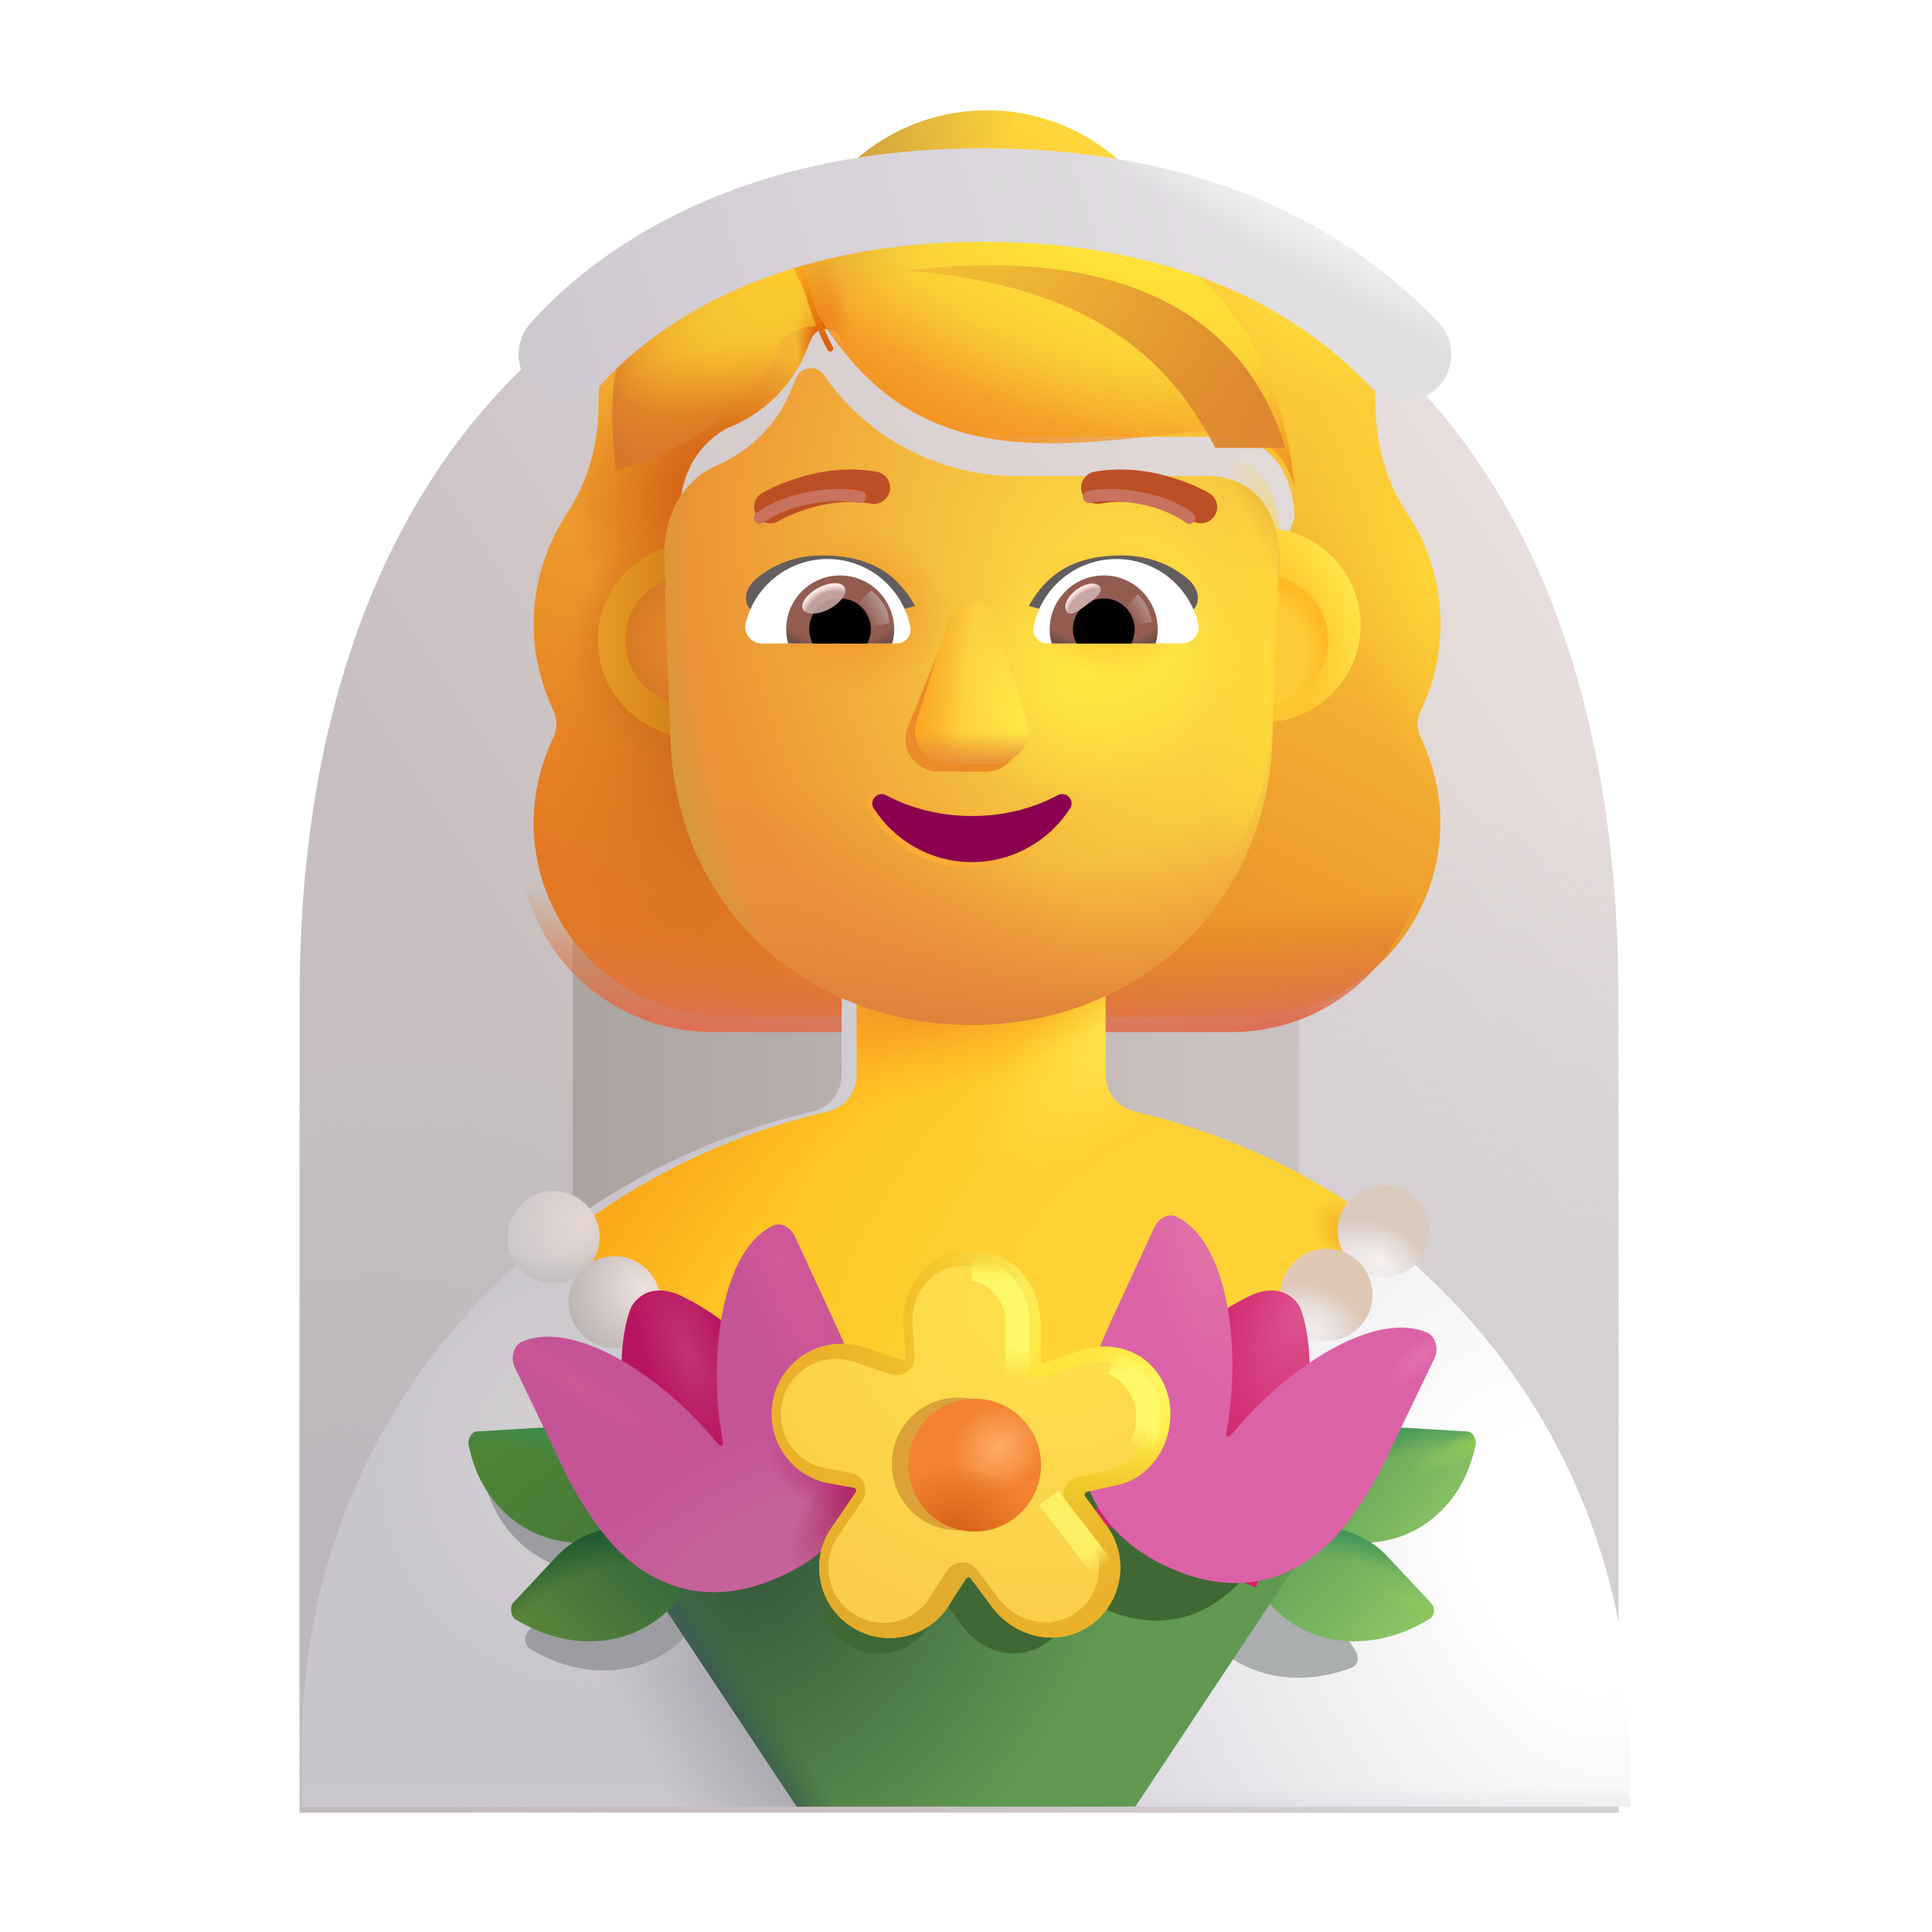 <svg width="32" height="32" viewBox="0 0 32 32" fill="none" xmlns="http://www.w3.org/2000/svg">
<g filter="url(#filter0_i_4002_3407)">
<path d="M5.062 16.423C5.062 7.611 9.952 3.205 15.984 3.205C22.016 3.205 26.906 7.423 26.906 16.423V29.923H5.062V16.423Z" fill="url(#paint0_linear_4002_3407)"/>
<path d="M5.062 16.423C5.062 7.611 9.952 3.205 15.984 3.205C22.016 3.205 26.906 7.423 26.906 16.423V29.923H5.062V16.423Z" fill="url(#paint1_radial_4002_3407)"/>
<path d="M5.062 16.423C5.062 7.611 9.952 3.205 15.984 3.205C22.016 3.205 26.906 7.423 26.906 16.423V29.923H5.062V16.423Z" fill="url(#paint2_radial_4002_3407)"/>
</g>
<g filter="url(#filter1_if_4002_3407)">
<path d="M9.984 15.846C9.984 10.992 12.678 8.565 16 8.565C19.322 8.565 22.016 10.889 22.016 15.846V23.281H9.984V15.846Z" fill="url(#paint3_linear_4002_3407)"/>
</g>
<g filter="url(#filter2_i_4002_3407)">
<path fill-rule="evenodd" clip-rule="evenodd" d="M23.283 12.014C23.496 11.579 23.607 11.094 23.607 10.588C23.607 10.12 23.511 9.682 23.339 9.282H23.344C23.264 9.101 23.173 8.93 23.063 8.769L23.061 8.766C22.717 8.24 22.535 7.622 22.535 6.995V6.985C22.535 5.163 21.057 3.686 19.235 3.686C19.053 3.686 18.881 3.605 18.78 3.453C18.183 2.623 17.201 2.077 16.098 2.077C14.995 2.077 14.013 2.623 13.416 3.453C13.315 3.595 13.143 3.686 12.961 3.686C12.932 3.686 12.904 3.686 12.876 3.687C11.094 3.732 9.662 5.192 9.662 6.985V6.995C9.662 7.622 9.48 8.24 9.135 8.766L9.133 8.77C8.791 9.295 8.589 9.911 8.589 10.588C8.589 11.104 8.711 11.579 8.913 12.014C8.984 12.156 8.984 12.328 8.913 12.47C8.711 12.895 8.589 13.371 8.589 13.877C8.589 15.658 10.026 17.095 11.807 17.095H20.389C22.17 17.095 23.607 15.658 23.607 13.877C23.607 13.371 23.486 12.895 23.283 12.47C23.213 12.328 23.213 12.156 23.283 12.014ZM11.023 9.342H11.011L12.21 11.698C12.333 14.5 13.427 11.698 16.098 11.698C18.77 11.698 19.934 14.817 20.058 12.014L21.194 8.817C21.14 7.573 20.238 7.485 20.058 7.485H16.838C15.566 7.485 14.366 6.863 13.649 5.812C13.525 5.638 13.269 5.669 13.187 5.863L13.105 6.057C12.879 6.618 12.449 7.046 11.915 7.291C11.9 7.296 11.882 7.304 11.864 7.312C11.846 7.319 11.828 7.327 11.813 7.332C11.577 7.455 11.023 7.822 11.003 8.771L11.013 9.077L11.023 9.342Z" fill="url(#paint4_linear_4002_3407)"/>
<path fill-rule="evenodd" clip-rule="evenodd" d="M23.283 12.014C23.496 11.579 23.607 11.094 23.607 10.588C23.607 10.12 23.511 9.682 23.339 9.282H23.344C23.264 9.101 23.173 8.93 23.063 8.769L23.061 8.766C22.717 8.24 22.535 7.622 22.535 6.995V6.985C22.535 5.163 21.057 3.686 19.235 3.686C19.053 3.686 18.881 3.605 18.78 3.453C18.183 2.623 17.201 2.077 16.098 2.077C14.995 2.077 14.013 2.623 13.416 3.453C13.315 3.595 13.143 3.686 12.961 3.686C12.932 3.686 12.904 3.686 12.876 3.687C11.094 3.732 9.662 5.192 9.662 6.985V6.995C9.662 7.622 9.48 8.24 9.135 8.766L9.133 8.77C8.791 9.295 8.589 9.911 8.589 10.588C8.589 11.104 8.711 11.579 8.913 12.014C8.984 12.156 8.984 12.328 8.913 12.47C8.711 12.895 8.589 13.371 8.589 13.877C8.589 15.658 10.026 17.095 11.807 17.095H20.389C22.17 17.095 23.607 15.658 23.607 13.877C23.607 13.371 23.486 12.895 23.283 12.47C23.213 12.328 23.213 12.156 23.283 12.014ZM11.023 9.342H11.011L12.21 11.698C12.333 14.5 13.427 11.698 16.098 11.698C18.77 11.698 19.934 14.817 20.058 12.014L21.194 8.817C21.14 7.573 20.238 7.485 20.058 7.485H16.838C15.566 7.485 14.366 6.863 13.649 5.812C13.525 5.638 13.269 5.669 13.187 5.863L13.105 6.057C12.879 6.618 12.449 7.046 11.915 7.291C11.9 7.296 11.882 7.304 11.864 7.312C11.846 7.319 11.828 7.327 11.813 7.332C11.577 7.455 11.023 7.822 11.003 8.771L11.013 9.077L11.023 9.342Z" fill="url(#paint5_radial_4002_3407)"/>
<path fill-rule="evenodd" clip-rule="evenodd" d="M23.283 12.014C23.496 11.579 23.607 11.094 23.607 10.588C23.607 10.12 23.511 9.682 23.339 9.282H23.344C23.264 9.101 23.173 8.93 23.063 8.769L23.061 8.766C22.717 8.24 22.535 7.622 22.535 6.995V6.985C22.535 5.163 21.057 3.686 19.235 3.686C19.053 3.686 18.881 3.605 18.78 3.453C18.183 2.623 17.201 2.077 16.098 2.077C14.995 2.077 14.013 2.623 13.416 3.453C13.315 3.595 13.143 3.686 12.961 3.686C12.932 3.686 12.904 3.686 12.876 3.687C11.094 3.732 9.662 5.192 9.662 6.985V6.995C9.662 7.622 9.48 8.24 9.135 8.766L9.133 8.77C8.791 9.295 8.589 9.911 8.589 10.588C8.589 11.104 8.711 11.579 8.913 12.014C8.984 12.156 8.984 12.328 8.913 12.47C8.711 12.895 8.589 13.371 8.589 13.877C8.589 15.658 10.026 17.095 11.807 17.095H20.389C22.17 17.095 23.607 15.658 23.607 13.877C23.607 13.371 23.486 12.895 23.283 12.47C23.213 12.328 23.213 12.156 23.283 12.014ZM11.023 9.342H11.011L12.21 11.698C12.333 14.5 13.427 11.698 16.098 11.698C18.77 11.698 19.934 14.817 20.058 12.014L21.194 8.817C21.14 7.573 20.238 7.485 20.058 7.485H16.838C15.566 7.485 14.366 6.863 13.649 5.812C13.525 5.638 13.269 5.669 13.187 5.863L13.105 6.057C12.879 6.618 12.449 7.046 11.915 7.291C11.9 7.296 11.882 7.304 11.864 7.312C11.846 7.319 11.828 7.327 11.813 7.332C11.577 7.455 11.023 7.822 11.003 8.771L11.013 9.077L11.023 9.342Z" fill="url(#paint6_radial_4002_3407)"/>
<path fill-rule="evenodd" clip-rule="evenodd" d="M23.283 12.014C23.496 11.579 23.607 11.094 23.607 10.588C23.607 10.12 23.511 9.682 23.339 9.282H23.344C23.264 9.101 23.173 8.93 23.063 8.769L23.061 8.766C22.717 8.24 22.535 7.622 22.535 6.995V6.985C22.535 5.163 21.057 3.686 19.235 3.686C19.053 3.686 18.881 3.605 18.78 3.453C18.183 2.623 17.201 2.077 16.098 2.077C14.995 2.077 14.013 2.623 13.416 3.453C13.315 3.595 13.143 3.686 12.961 3.686C12.932 3.686 12.904 3.686 12.876 3.687C11.094 3.732 9.662 5.192 9.662 6.985V6.995C9.662 7.622 9.48 8.24 9.135 8.766L9.133 8.77C8.791 9.295 8.589 9.911 8.589 10.588C8.589 11.104 8.711 11.579 8.913 12.014C8.984 12.156 8.984 12.328 8.913 12.47C8.711 12.895 8.589 13.371 8.589 13.877C8.589 15.658 10.026 17.095 11.807 17.095H20.389C22.17 17.095 23.607 15.658 23.607 13.877C23.607 13.371 23.486 12.895 23.283 12.47C23.213 12.328 23.213 12.156 23.283 12.014ZM11.023 9.342H11.011L12.21 11.698C12.333 14.5 13.427 11.698 16.098 11.698C18.77 11.698 19.934 14.817 20.058 12.014L21.194 8.817C21.14 7.573 20.238 7.485 20.058 7.485H16.838C15.566 7.485 14.366 6.863 13.649 5.812C13.525 5.638 13.269 5.669 13.187 5.863L13.105 6.057C12.879 6.618 12.449 7.046 11.915 7.291C11.9 7.296 11.882 7.304 11.864 7.312C11.846 7.319 11.828 7.327 11.813 7.332C11.577 7.455 11.023 7.822 11.003 8.771L11.013 9.077L11.023 9.342Z" fill="url(#paint7_radial_4002_3407)"/>
<path fill-rule="evenodd" clip-rule="evenodd" d="M23.283 12.014C23.496 11.579 23.607 11.094 23.607 10.588C23.607 10.12 23.511 9.682 23.339 9.282H23.344C23.264 9.101 23.173 8.93 23.063 8.769L23.061 8.766C22.717 8.24 22.535 7.622 22.535 6.995V6.985C22.535 5.163 21.057 3.686 19.235 3.686C19.053 3.686 18.881 3.605 18.78 3.453C18.183 2.623 17.201 2.077 16.098 2.077C14.995 2.077 14.013 2.623 13.416 3.453C13.315 3.595 13.143 3.686 12.961 3.686C12.932 3.686 12.904 3.686 12.876 3.687C11.094 3.732 9.662 5.192 9.662 6.985V6.995C9.662 7.622 9.48 8.24 9.135 8.766L9.133 8.77C8.791 9.295 8.589 9.911 8.589 10.588C8.589 11.104 8.711 11.579 8.913 12.014C8.984 12.156 8.984 12.328 8.913 12.47C8.711 12.895 8.589 13.371 8.589 13.877C8.589 15.658 10.026 17.095 11.807 17.095H20.389C22.17 17.095 23.607 15.658 23.607 13.877C23.607 13.371 23.486 12.895 23.283 12.47C23.213 12.328 23.213 12.156 23.283 12.014ZM11.023 9.342H11.011L12.21 11.698C12.333 14.5 13.427 11.698 16.098 11.698C18.77 11.698 19.934 14.817 20.058 12.014L21.194 8.817C21.14 7.573 20.238 7.485 20.058 7.485H16.838C15.566 7.485 14.366 6.863 13.649 5.812C13.525 5.638 13.269 5.669 13.187 5.863L13.105 6.057C12.879 6.618 12.449 7.046 11.915 7.291C11.9 7.296 11.882 7.304 11.864 7.312C11.846 7.319 11.828 7.327 11.813 7.332C11.577 7.455 11.023 7.822 11.003 8.771L11.013 9.077L11.023 9.342Z" fill="url(#paint8_radial_4002_3407)"/>
<path fill-rule="evenodd" clip-rule="evenodd" d="M23.283 12.014C23.496 11.579 23.607 11.094 23.607 10.588C23.607 10.12 23.511 9.682 23.339 9.282H23.344C23.264 9.101 23.173 8.93 23.063 8.769L23.061 8.766C22.717 8.24 22.535 7.622 22.535 6.995V6.985C22.535 5.163 21.057 3.686 19.235 3.686C19.053 3.686 18.881 3.605 18.78 3.453C18.183 2.623 17.201 2.077 16.098 2.077C14.995 2.077 14.013 2.623 13.416 3.453C13.315 3.595 13.143 3.686 12.961 3.686C12.932 3.686 12.904 3.686 12.876 3.687C11.094 3.732 9.662 5.192 9.662 6.985V6.995C9.662 7.622 9.48 8.24 9.135 8.766L9.133 8.77C8.791 9.295 8.589 9.911 8.589 10.588C8.589 11.104 8.711 11.579 8.913 12.014C8.984 12.156 8.984 12.328 8.913 12.47C8.711 12.895 8.589 13.371 8.589 13.877C8.589 15.658 10.026 17.095 11.807 17.095H20.389C22.17 17.095 23.607 15.658 23.607 13.877C23.607 13.371 23.486 12.895 23.283 12.47C23.213 12.328 23.213 12.156 23.283 12.014ZM11.023 9.342H11.011L12.21 11.698C12.333 14.5 13.427 11.698 16.098 11.698C18.77 11.698 19.934 14.817 20.058 12.014L21.194 8.817C21.14 7.573 20.238 7.485 20.058 7.485H16.838C15.566 7.485 14.366 6.863 13.649 5.812C13.525 5.638 13.269 5.669 13.187 5.863L13.105 6.057C12.879 6.618 12.449 7.046 11.915 7.291C11.9 7.296 11.882 7.304 11.864 7.312C11.846 7.319 11.828 7.327 11.813 7.332C11.577 7.455 11.023 7.822 11.003 8.771L11.013 9.077L11.023 9.342Z" fill="url(#paint9_radial_4002_3407)"/>
<path fill-rule="evenodd" clip-rule="evenodd" d="M23.283 12.014C23.496 11.579 23.607 11.094 23.607 10.588C23.607 10.12 23.511 9.682 23.339 9.282H23.344C23.264 9.101 23.173 8.93 23.063 8.769L23.061 8.766C22.717 8.24 22.535 7.622 22.535 6.995V6.985C22.535 5.163 21.057 3.686 19.235 3.686C19.053 3.686 18.881 3.605 18.78 3.453C18.183 2.623 17.201 2.077 16.098 2.077C14.995 2.077 14.013 2.623 13.416 3.453C13.315 3.595 13.143 3.686 12.961 3.686C12.932 3.686 12.904 3.686 12.876 3.687C11.094 3.732 9.662 5.192 9.662 6.985V6.995C9.662 7.622 9.48 8.24 9.135 8.766L9.133 8.77C8.791 9.295 8.589 9.911 8.589 10.588C8.589 11.104 8.711 11.579 8.913 12.014C8.984 12.156 8.984 12.328 8.913 12.47C8.711 12.895 8.589 13.371 8.589 13.877C8.589 15.658 10.026 17.095 11.807 17.095H20.389C22.17 17.095 23.607 15.658 23.607 13.877C23.607 13.371 23.486 12.895 23.283 12.47C23.213 12.328 23.213 12.156 23.283 12.014ZM11.023 9.342H11.011L12.21 11.698C12.333 14.5 13.427 11.698 16.098 11.698C18.77 11.698 19.934 14.817 20.058 12.014L21.194 8.817C21.14 7.573 20.238 7.485 20.058 7.485H16.838C15.566 7.485 14.366 6.863 13.649 5.812C13.525 5.638 13.269 5.669 13.187 5.863L13.105 6.057C12.879 6.618 12.449 7.046 11.915 7.291C11.9 7.296 11.882 7.304 11.864 7.312C11.846 7.319 11.828 7.327 11.813 7.332C11.577 7.455 11.023 7.822 11.003 8.771L11.013 9.077L11.023 9.342Z" fill="url(#paint10_radial_4002_3407)"/>
<path fill-rule="evenodd" clip-rule="evenodd" d="M23.283 12.014C23.496 11.579 23.607 11.094 23.607 10.588C23.607 10.12 23.511 9.682 23.339 9.282H23.344C23.264 9.101 23.173 8.93 23.063 8.769L23.061 8.766C22.717 8.24 22.535 7.622 22.535 6.995V6.985C22.535 5.163 21.057 3.686 19.235 3.686C19.053 3.686 18.881 3.605 18.78 3.453C18.183 2.623 17.201 2.077 16.098 2.077C14.995 2.077 14.013 2.623 13.416 3.453C13.315 3.595 13.143 3.686 12.961 3.686C12.932 3.686 12.904 3.686 12.876 3.687C11.094 3.732 9.662 5.192 9.662 6.985V6.995C9.662 7.622 9.48 8.24 9.135 8.766L9.133 8.77C8.791 9.295 8.589 9.911 8.589 10.588C8.589 11.104 8.711 11.579 8.913 12.014C8.984 12.156 8.984 12.328 8.913 12.47C8.711 12.895 8.589 13.371 8.589 13.877C8.589 15.658 10.026 17.095 11.807 17.095H20.389C22.17 17.095 23.607 15.658 23.607 13.877C23.607 13.371 23.486 12.895 23.283 12.47C23.213 12.328 23.213 12.156 23.283 12.014ZM11.023 9.342H11.011L12.21 11.698C12.333 14.5 13.427 11.698 16.098 11.698C18.77 11.698 19.934 14.817 20.058 12.014L21.194 8.817C21.14 7.573 20.238 7.485 20.058 7.485H16.838C15.566 7.485 14.366 6.863 13.649 5.812C13.525 5.638 13.269 5.669 13.187 5.863L13.105 6.057C12.879 6.618 12.449 7.046 11.915 7.291C11.9 7.296 11.882 7.304 11.864 7.312C11.846 7.319 11.828 7.327 11.813 7.332C11.577 7.455 11.023 7.822 11.003 8.771L11.013 9.077L11.023 9.342Z" fill="url(#paint11_radial_4002_3407)"/>
</g>
<path fill-rule="evenodd" clip-rule="evenodd" d="M23.283 12.014C23.496 11.579 23.607 11.094 23.607 10.588C23.607 10.12 23.511 9.682 23.339 9.282H23.344C23.264 9.101 23.173 8.93 23.063 8.769L23.061 8.766C22.717 8.24 22.535 7.622 22.535 6.995V6.985C22.535 5.163 21.057 3.686 19.235 3.686C19.053 3.686 18.881 3.605 18.78 3.453C18.183 2.623 17.201 2.077 16.098 2.077C14.995 2.077 14.013 2.623 13.416 3.453C13.315 3.595 13.143 3.686 12.961 3.686C12.932 3.686 12.904 3.686 12.876 3.687C11.094 3.732 9.662 5.192 9.662 6.985V6.995C9.662 7.622 9.48 8.24 9.135 8.766L9.133 8.77C8.791 9.295 8.589 9.911 8.589 10.588C8.589 11.104 8.711 11.579 8.913 12.014C8.984 12.156 8.984 12.328 8.913 12.47C8.711 12.895 8.589 13.371 8.589 13.877C8.589 15.658 10.026 17.095 11.807 17.095H20.389C22.17 17.095 23.607 15.658 23.607 13.877C23.607 13.371 23.486 12.895 23.283 12.47C23.213 12.328 23.213 12.156 23.283 12.014ZM11.023 9.342H11.011L12.21 11.698C12.333 14.5 13.427 11.698 16.098 11.698C18.77 11.698 19.934 14.817 20.058 12.014L21.194 8.817C21.14 7.573 20.238 7.485 20.058 7.485H16.838C15.566 7.485 14.366 6.863 13.649 5.812C13.525 5.638 13.269 5.669 13.187 5.863L13.105 6.057C12.879 6.618 12.449 7.046 11.915 7.291C11.9 7.296 11.882 7.304 11.864 7.312C11.846 7.319 11.828 7.327 11.813 7.332C11.577 7.455 11.023 7.822 11.003 8.771L11.013 9.077L11.023 9.342Z" fill="url(#paint12_radial_4002_3407)"/>
<path d="M27 29.924V28.924C27 23.724 23.39 19.559 18.54 18.409C18.26 18.339 18.06 18.089 18.06 17.799V14.694C18.06 13.544 17.12 12.574 15.96 12.594C14.84 12.614 13.94 13.524 13.94 14.654V17.799C13.94 18.089 13.74 18.349 13.46 18.409C8.61 19.549 5 23.724 5 28.924V29.924H27Z" fill="url(#paint13_radial_4002_3407)"/>
<path d="M27 29.924V28.924C27 23.724 23.39 19.559 18.54 18.409C18.26 18.339 18.06 18.089 18.06 17.799V14.694C18.06 13.544 17.12 12.574 15.96 12.594C14.84 12.614 13.94 13.524 13.94 14.654V17.799C13.94 18.089 13.74 18.349 13.46 18.409C8.61 19.549 5 23.724 5 28.924V29.924H27Z" fill="url(#paint14_linear_4002_3407)"/>
<path d="M27 29.924V28.924C27 23.724 23.39 19.559 18.54 18.409C18.26 18.339 18.06 18.089 18.06 17.799V14.694C18.06 13.544 17.12 12.574 15.96 12.594C14.84 12.614 13.94 13.524 13.94 14.654V17.799C13.94 18.089 13.74 18.349 13.46 18.409C8.61 19.549 5 23.724 5 28.924V29.924H27Z" fill="url(#paint15_radial_4002_3407)"/>
<path d="M27 29.924V28.924C27 23.724 23.39 19.559 18.54 18.409C18.26 18.339 18.06 18.089 18.06 17.799V14.694C18.06 13.544 17.12 12.574 15.96 12.594C14.84 12.614 13.94 13.524 13.94 14.654V17.799C13.94 18.089 13.74 18.349 13.46 18.409C8.61 19.549 5 23.724 5 28.924V29.924H27Z" fill="url(#paint16_radial_4002_3407)"/>
<g filter="url(#filter3_f_4002_3407)">
<path d="M9.134 24.135C10.013 24.084 10.792 24.771 10.855 25.669L10.863 25.785C11.172 25.829 11.473 25.96 11.725 26.182L11.832 26.296C11.875 26.333 11.879 26.403 11.842 26.446L11.422 27.029C10.757 27.791 9.672 27.862 8.761 27.299C8.698 27.249 8.676 27.096 8.738 27.029L9.428 26.294C9.519 26.193 9.62 26.106 9.73 26.034C8.824 25.974 8.156 25.284 7.995 24.401C7.982 24.352 8.023 24.194 8.144 24.194L9.134 24.135Z" fill="#9B9DA0"/>
</g>
<g filter="url(#filter4_f_4002_3407)">
<path d="M19.688 25.964C20.468 25.504 21.475 25.764 21.923 26.509L22.461 27.361C22.509 27.439 22.503 27.578 22.387 27.622C21.386 28.002 20.334 27.727 19.826 26.853L19.524 26.201C19.495 26.152 19.513 26.084 19.561 26.055L19.688 25.964Z" fill="#AAAEAE"/>
</g>
<g filter="url(#filter5_i_4002_3407)">
<path d="M21.48 25.286C21.543 24.388 22.323 23.7 23.201 23.751L24.191 23.81C24.312 23.81 24.353 23.968 24.34 24.017C24.164 24.984 23.379 25.72 22.34 25.65L21.572 25.553C21.512 25.548 21.466 25.495 21.47 25.435L21.48 25.286Z" fill="url(#paint17_linear_4002_3407)"/>
<path d="M21.48 25.286C21.543 24.388 22.323 23.7 23.201 23.751L24.191 23.81C24.312 23.81 24.353 23.968 24.34 24.017C24.164 24.984 23.379 25.72 22.34 25.65L21.572 25.553C21.512 25.548 21.466 25.495 21.47 25.435L21.48 25.286Z" fill="url(#paint18_radial_4002_3407)"/>
<path d="M21.48 25.286C21.543 24.388 22.323 23.7 23.201 23.751L24.191 23.81C24.312 23.81 24.353 23.968 24.34 24.017C24.164 24.984 23.379 25.72 22.34 25.65L21.572 25.553C21.512 25.548 21.466 25.495 21.47 25.435L21.48 25.286Z" fill="url(#paint19_radial_4002_3407)"/>
</g>
<g filter="url(#filter6_i_4002_3407)">
<path d="M20.61 25.799C21.288 25.199 22.326 25.263 22.907 25.91L23.597 26.645C23.66 26.712 23.68 26.85 23.574 26.915C22.664 27.478 21.578 27.407 20.914 26.645L20.494 26.062C20.456 26.019 20.46 25.95 20.503 25.912L20.61 25.799Z" fill="url(#paint20_linear_4002_3407)"/>
<path d="M20.61 25.799C21.288 25.199 22.326 25.263 22.907 25.91L23.597 26.645C23.66 26.712 23.68 26.85 23.574 26.915C22.664 27.478 21.578 27.407 20.914 26.645L20.494 26.062C20.456 26.019 20.46 25.95 20.503 25.912L20.61 25.799Z" fill="url(#paint21_radial_4002_3407)"/>
<path d="M20.61 25.799C21.288 25.199 22.326 25.263 22.907 25.91L23.597 26.645C23.66 26.712 23.68 26.85 23.574 26.915C22.664 27.478 21.578 27.407 20.914 26.645L20.494 26.062C20.456 26.019 20.46 25.95 20.503 25.912L20.61 25.799Z" fill="url(#paint22_radial_4002_3407)"/>
</g>
<g filter="url(#filter7_i_4002_3407)">
<path d="M9.149 20.456C10.395 19.491 11.86 18.785 13.46 18.409C13.74 18.349 13.94 18.089 13.94 17.799V14.654C13.94 13.524 14.84 12.614 15.96 12.594C17.12 12.574 18.06 13.544 18.06 14.694V17.799C18.06 18.089 18.26 18.339 18.54 18.409C20.146 18.789 21.616 19.501 22.864 20.471C21.329 22.594 18.832 23.974 16.012 23.974C13.186 23.974 10.684 22.587 9.149 20.456Z" fill="url(#paint23_radial_4002_3407)"/>
<path d="M9.149 20.456C10.395 19.491 11.86 18.785 13.46 18.409C13.74 18.349 13.94 18.089 13.94 17.799V14.654C13.94 13.524 14.84 12.614 15.96 12.594C17.12 12.574 18.06 13.544 18.06 14.694V17.799C18.06 18.089 18.26 18.339 18.54 18.409C20.146 18.789 21.616 19.501 22.864 20.471C21.329 22.594 18.832 23.974 16.012 23.974C13.186 23.974 10.684 22.587 9.149 20.456Z" fill="url(#paint24_radial_4002_3407)"/>
<path d="M9.149 20.456C10.395 19.491 11.86 18.785 13.46 18.409C13.74 18.349 13.94 18.089 13.94 17.799V14.654C13.94 13.524 14.84 12.614 15.96 12.594C17.12 12.574 18.06 13.544 18.06 14.694V17.799C18.06 18.089 18.26 18.339 18.54 18.409C20.146 18.789 21.616 19.501 22.864 20.471C21.329 22.594 18.832 23.974 16.012 23.974C13.186 23.974 10.684 22.587 9.149 20.456Z" fill="url(#paint25_radial_4002_3407)"/>
<path d="M9.149 20.456C10.395 19.491 11.86 18.785 13.46 18.409C13.74 18.349 13.94 18.089 13.94 17.799V14.654C13.94 13.524 14.84 12.614 15.96 12.594C17.12 12.574 18.06 13.544 18.06 14.694V17.799C18.06 18.089 18.26 18.339 18.54 18.409C20.146 18.789 21.616 19.501 22.864 20.471C21.329 22.594 18.832 23.974 16.012 23.974C13.186 23.974 10.684 22.587 9.149 20.456Z" fill="url(#paint26_radial_4002_3407)"/>
<path d="M9.149 20.456C10.395 19.491 11.86 18.785 13.46 18.409C13.74 18.349 13.94 18.089 13.94 17.799V14.654C13.94 13.524 14.84 12.614 15.96 12.594C17.12 12.574 18.06 13.544 18.06 14.694V17.799C18.06 18.089 18.26 18.339 18.54 18.409C20.146 18.789 21.616 19.501 22.864 20.471C21.329 22.594 18.832 23.974 16.012 23.974C13.186 23.974 10.684 22.587 9.149 20.456Z" fill="url(#paint27_radial_4002_3407)"/>
</g>
<path d="M13.196 29.923L10.649 26.086L15.899 22.611L21.727 25.52L18.805 29.923H13.196Z" fill="url(#paint28_radial_4002_3407)"/>
<path d="M13.196 29.923L10.649 26.086L15.899 22.611L21.727 25.52L18.805 29.923H13.196Z" fill="url(#paint29_linear_4002_3407)"/>
<g filter="url(#filter8_f_4002_3407)">
<path d="M21.819 23.4C21.915 23.453 21.963 23.619 21.9 23.748L21.232 25.138C21.051 25.526 20.706 26.064 20.423 26.315C19.736 26.953 18.957 26.961 18.213 26.615C18.037 26.534 17.876 26.437 17.732 26.324C17.765 26.661 17.623 27.008 17.325 27.216C16.859 27.541 16.246 27.376 15.935 26.916L15.678 26.572C15.66 26.549 15.625 26.55 15.609 26.575L15.408 26.887C15.141 27.378 14.509 27.545 14.034 27.237C13.552 26.929 13.443 26.271 13.793 25.822L14.091 25.384C14.107 25.359 14.093 25.325 14.063 25.319L13.756 25.264C13.198 25.181 12.832 24.64 12.957 24.091C13.082 23.533 13.656 23.208 14.205 23.383L14.721 23.559C14.749 23.568 14.778 23.546 14.776 23.517L14.751 23.114C14.701 22.556 15.265 24.162 15.831 24.154C16.405 24.145 16.641 22.49 16.641 23.092V23.559C16.641 23.587 16.669 23.607 16.696 23.598L17.154 23.442C17.228 23.414 17.303 23.395 17.377 23.384C17.389 23.357 17.401 23.329 17.413 23.3L18.456 24.154C18.519 24.024 18.646 23.956 18.751 24.001C19.462 24.329 19.245 23.584 19.039 24.73C19.017 24.852 19.054 24.859 19.137 24.759C19.876 23.859 21.108 23.064 21.819 23.4Z" fill="#3F6834"/>
</g>
<g filter="url(#filter9_i_4002_3407)">
<path d="M10.52 25.286C10.457 24.388 9.677 23.7 8.799 23.751L7.809 23.81C7.688 23.81 7.647 23.968 7.66 24.017C7.836 24.984 8.621 25.72 9.66 25.65L10.428 25.553C10.488 25.548 10.534 25.495 10.53 25.435L10.52 25.286Z" fill="url(#paint30_linear_4002_3407)"/>
<path d="M10.52 25.286C10.457 24.388 9.677 23.7 8.799 23.751L7.809 23.81C7.688 23.81 7.647 23.968 7.66 24.017C7.836 24.984 8.621 25.72 9.66 25.65L10.428 25.553C10.488 25.548 10.534 25.495 10.53 25.435L10.52 25.286Z" fill="url(#paint31_radial_4002_3407)"/>
</g>
<g filter="url(#filter10_i_4002_3407)">
<path d="M11.39 25.799C10.712 25.199 9.674 25.263 9.092 25.91L8.403 26.645C8.34 26.712 8.362 26.865 8.426 26.915C9.336 27.478 10.422 27.407 11.086 26.645L11.506 26.062C11.544 26.019 11.54 25.95 11.497 25.912L11.39 25.799Z" fill="url(#paint32_linear_4002_3407)"/>
<path d="M11.39 25.799C10.712 25.199 9.674 25.263 9.092 25.91L8.403 26.645C8.34 26.712 8.362 26.865 8.426 26.915C9.336 27.478 10.422 27.407 11.086 26.645L11.506 26.062C11.544 26.019 11.54 25.95 11.497 25.912L11.39 25.799Z" fill="url(#paint33_radial_4002_3407)"/>
</g>
<circle cx="9.168" cy="20.49" r="0.762" fill="url(#paint34_radial_4002_3407)"/>
<circle cx="9.168" cy="20.49" r="0.762" fill="url(#paint35_radial_4002_3407)"/>
<circle r="0.762" transform="matrix(-1 0 0 1 22.919 20.389)" fill="url(#paint36_radial_4002_3407)"/>
<circle r="0.762" transform="matrix(-1 0 0 1 22.919 20.389)" fill="url(#paint37_radial_4002_3407)"/>
<circle cx="10.18" cy="21.568" r="0.762" fill="url(#paint38_radial_4002_3407)"/>
<circle r="0.762" transform="matrix(-1 0 0 1 21.97 21.447)" fill="url(#paint39_radial_4002_3407)"/>
<circle r="0.762" transform="matrix(-1 0 0 1 21.97 21.447)" fill="url(#paint40_radial_4002_3407)"/>
<path d="M11.186 26.293L13.896 25.172L13.226 23.552C12.816 22.552 12.125 21.861 11.239 21.443C10.773 21.252 10.521 21.501 10.441 21.681C10.141 22.501 10.36 23.818 10.526 24.683L11.186 26.293Z" fill="url(#paint41_radial_4002_3407)"/>
<g filter="url(#filter11_ii_4002_3407)">
<path d="M8.528 22.751C8.452 22.596 8.51 22.397 8.626 22.333C9.48 21.93 10.959 22.885 11.848 23.966C11.947 24.086 11.992 24.078 11.965 23.931C11.717 22.555 11.956 20.793 12.811 20.399C12.937 20.344 13.089 20.427 13.166 20.582L13.919 22.213C13.964 22.32 14.008 22.418 14.052 22.524C14.163 22.817 14.355 23.363 14.388 23.659C14.54 24.89 13.928 25.749 12.957 26.197C12.064 26.612 11.128 26.603 10.302 25.836C9.962 25.534 9.548 24.888 9.33 24.422L8.528 22.751Z" fill="#C55496"/>
<path d="M8.528 22.751C8.452 22.596 8.51 22.397 8.626 22.333C9.48 21.93 10.959 22.885 11.848 23.966C11.947 24.086 11.992 24.078 11.965 23.931C11.717 22.555 11.956 20.793 12.811 20.399C12.937 20.344 13.089 20.427 13.166 20.582L13.919 22.213C13.964 22.32 14.008 22.418 14.052 22.524C14.163 22.817 14.355 23.363 14.388 23.659C14.54 24.89 13.928 25.749 12.957 26.197C12.064 26.612 11.128 26.603 10.302 25.836C9.962 25.534 9.548 24.888 9.33 24.422L8.528 22.751Z" fill="url(#paint42_radial_4002_3407)"/>
<path d="M8.528 22.751C8.452 22.596 8.51 22.397 8.626 22.333C9.48 21.93 10.959 22.885 11.848 23.966C11.947 24.086 11.992 24.078 11.965 23.931C11.717 22.555 11.956 20.793 12.811 20.399C12.937 20.344 13.089 20.427 13.166 20.582L13.919 22.213C13.964 22.32 14.008 22.418 14.052 22.524C14.163 22.817 14.355 23.363 14.388 23.659C14.54 24.89 13.928 25.749 12.957 26.197C12.064 26.612 11.128 26.603 10.302 25.836C9.962 25.534 9.548 24.888 9.33 24.422L8.528 22.751Z" fill="url(#paint43_radial_4002_3407)"/>
<path d="M8.528 22.751C8.452 22.596 8.51 22.397 8.626 22.333C9.48 21.93 10.959 22.885 11.848 23.966C11.947 24.086 11.992 24.078 11.965 23.931C11.717 22.555 11.956 20.793 12.811 20.399C12.937 20.344 13.089 20.427 13.166 20.582L13.919 22.213C13.964 22.32 14.008 22.418 14.052 22.524C14.163 22.817 14.355 23.363 14.388 23.659C14.54 24.89 13.928 25.749 12.957 26.197C12.064 26.612 11.128 26.603 10.302 25.836C9.962 25.534 9.548 24.888 9.33 24.422L8.528 22.751Z" fill="url(#paint44_radial_4002_3407)"/>
<path d="M8.528 22.751C8.452 22.596 8.51 22.397 8.626 22.333C9.48 21.93 10.959 22.885 11.848 23.966C11.947 24.086 11.992 24.078 11.965 23.931C11.717 22.555 11.956 20.793 12.811 20.399C12.937 20.344 13.089 20.427 13.166 20.582L13.919 22.213C13.964 22.32 14.008 22.418 14.052 22.524C14.163 22.817 14.355 23.363 14.388 23.659C14.54 24.89 13.928 25.749 12.957 26.197C12.064 26.612 11.128 26.603 10.302 25.836C9.962 25.534 9.548 24.888 9.33 24.422L8.528 22.751Z" fill="url(#paint45_radial_4002_3407)"/>
<path d="M8.528 22.751C8.452 22.596 8.51 22.397 8.626 22.333C9.48 21.93 10.959 22.885 11.848 23.966C11.947 24.086 11.992 24.078 11.965 23.931C11.717 22.555 11.956 20.793 12.811 20.399C12.937 20.344 13.089 20.427 13.166 20.582L13.919 22.213C13.964 22.32 14.008 22.418 14.052 22.524C14.163 22.817 14.355 23.363 14.388 23.659C14.54 24.89 13.928 25.749 12.957 26.197C12.064 26.612 11.128 26.603 10.302 25.836C9.962 25.534 9.548 24.888 9.33 24.422L8.528 22.751Z" fill="url(#paint46_radial_4002_3407)"/>
</g>
<path d="M20.799 26.293L18.089 25.172L18.759 23.552C19.169 22.552 19.86 21.861 20.746 21.443C21.212 21.252 21.464 21.501 21.544 21.681C21.844 22.501 21.625 23.818 21.459 24.683L20.799 26.293Z" fill="url(#paint47_radial_4002_3407)"/>
<g filter="url(#filter12_ii_4002_3407)">
<path d="M23.457 22.751C23.533 22.596 23.475 22.397 23.359 22.333C22.505 21.93 21.026 22.885 20.137 23.966C20.038 24.086 19.993 24.078 20.02 23.931C20.267 22.555 20.029 20.793 19.174 20.399C19.047 20.344 18.895 20.427 18.819 20.582L18.065 22.213C18.021 22.32 17.977 22.418 17.933 22.524C17.822 22.817 17.63 23.363 17.597 23.659C17.445 24.89 18.056 25.749 19.027 26.197C19.921 26.612 20.857 26.603 21.683 25.836C22.023 25.534 22.437 24.888 22.655 24.422L23.457 22.751Z" fill="#DC62A7"/>
<path d="M23.457 22.751C23.533 22.596 23.475 22.397 23.359 22.333C22.505 21.93 21.026 22.885 20.137 23.966C20.038 24.086 19.993 24.078 20.02 23.931C20.267 22.555 20.029 20.793 19.174 20.399C19.047 20.344 18.895 20.427 18.819 20.582L18.065 22.213C18.021 22.32 17.977 22.418 17.933 22.524C17.822 22.817 17.63 23.363 17.597 23.659C17.445 24.89 18.056 25.749 19.027 26.197C19.921 26.612 20.857 26.603 21.683 25.836C22.023 25.534 22.437 24.888 22.655 24.422L23.457 22.751Z" fill="url(#paint48_radial_4002_3407)"/>
<path d="M23.457 22.751C23.533 22.596 23.475 22.397 23.359 22.333C22.505 21.93 21.026 22.885 20.137 23.966C20.038 24.086 19.993 24.078 20.02 23.931C20.267 22.555 20.029 20.793 19.174 20.399C19.047 20.344 18.895 20.427 18.819 20.582L18.065 22.213C18.021 22.32 17.977 22.418 17.933 22.524C17.822 22.817 17.63 23.363 17.597 23.659C17.445 24.89 18.056 25.749 19.027 26.197C19.921 26.612 20.857 26.603 21.683 25.836C22.023 25.534 22.437 24.888 22.655 24.422L23.457 22.751Z" fill="url(#paint49_radial_4002_3407)"/>
</g>
<g filter="url(#filter13_i_4002_3407)">
<path d="M12.712 23.163C12.862 22.494 13.552 22.104 14.212 22.314L14.832 22.524C14.866 22.536 14.9 22.51 14.898 22.474L14.868 21.99C14.808 21.32 15.278 20.724 15.958 20.713C16.648 20.703 17.138 21.24 17.138 21.963V22.525C17.138 22.559 17.172 22.583 17.204 22.572L17.755 22.384C18.395 22.145 19.065 22.444 19.245 23.113C19.415 23.764 19.03 24.487 18.36 24.607L17.903 24.708C17.868 24.716 17.852 24.757 17.873 24.786L18.18 25.209C18.62 25.729 18.52 26.529 17.96 26.919C17.4 27.309 16.664 27.111 16.29 26.559L15.981 26.145C15.96 26.117 15.918 26.119 15.899 26.148L15.656 26.523C15.336 27.113 14.576 27.314 14.007 26.944C13.427 26.573 13.296 25.784 13.716 25.244L14.074 24.717C14.095 24.687 14.077 24.646 14.042 24.64L13.672 24.573C13.002 24.474 12.562 23.823 12.712 23.163Z" fill="#FFDD2C"/>
<path d="M12.712 23.163C12.862 22.494 13.552 22.104 14.212 22.314L14.832 22.524C14.866 22.536 14.9 22.51 14.898 22.474L14.868 21.99C14.808 21.32 15.278 20.724 15.958 20.713C16.648 20.703 17.138 21.24 17.138 21.963V22.525C17.138 22.559 17.172 22.583 17.204 22.572L17.755 22.384C18.395 22.145 19.065 22.444 19.245 23.113C19.415 23.764 19.03 24.487 18.36 24.607L17.903 24.708C17.868 24.716 17.852 24.757 17.873 24.786L18.18 25.209C18.62 25.729 18.52 26.529 17.96 26.919C17.4 27.309 16.664 27.111 16.29 26.559L15.981 26.145C15.96 26.117 15.918 26.119 15.899 26.148L15.656 26.523C15.336 27.113 14.576 27.314 14.007 26.944C13.427 26.573 13.296 25.784 13.716 25.244L14.074 24.717C14.095 24.687 14.077 24.646 14.042 24.64L13.672 24.573C13.002 24.474 12.562 23.823 12.712 23.163Z" fill="url(#paint50_radial_4002_3407)"/>
<path d="M12.712 23.163C12.862 22.494 13.552 22.104 14.212 22.314L14.832 22.524C14.866 22.536 14.9 22.51 14.898 22.474L14.868 21.99C14.808 21.32 15.278 20.724 15.958 20.713C16.648 20.703 17.138 21.24 17.138 21.963V22.525C17.138 22.559 17.172 22.583 17.204 22.572L17.755 22.384C18.395 22.145 19.065 22.444 19.245 23.113C19.415 23.764 19.03 24.487 18.36 24.607L17.903 24.708C17.868 24.716 17.852 24.757 17.873 24.786L18.18 25.209C18.62 25.729 18.52 26.529 17.96 26.919C17.4 27.309 16.664 27.111 16.29 26.559L15.981 26.145C15.96 26.117 15.918 26.119 15.899 26.148L15.656 26.523C15.336 27.113 14.576 27.314 14.007 26.944C13.427 26.573 13.296 25.784 13.716 25.244L14.074 24.717C14.095 24.687 14.077 24.646 14.042 24.64L13.672 24.573C13.002 24.474 12.562 23.823 12.712 23.163Z" fill="url(#paint51_radial_4002_3407)"/>
<path d="M12.712 23.163C12.862 22.494 13.552 22.104 14.212 22.314L14.832 22.524C14.866 22.536 14.9 22.51 14.898 22.474L14.868 21.99C14.808 21.32 15.278 20.724 15.958 20.713C16.648 20.703 17.138 21.24 17.138 21.963V22.525C17.138 22.559 17.172 22.583 17.204 22.572L17.755 22.384C18.395 22.145 19.065 22.444 19.245 23.113C19.415 23.764 19.03 24.487 18.36 24.607L17.903 24.708C17.868 24.716 17.852 24.757 17.873 24.786L18.18 25.209C18.62 25.729 18.52 26.529 17.96 26.919C17.4 27.309 16.664 27.111 16.29 26.559L15.981 26.145C15.96 26.117 15.918 26.119 15.899 26.148L15.656 26.523C15.336 27.113 14.576 27.314 14.007 26.944C13.427 26.573 13.296 25.784 13.716 25.244L14.074 24.717C14.095 24.687 14.077 24.646 14.042 24.64L13.672 24.573C13.002 24.474 12.562 23.823 12.712 23.163Z" fill="url(#paint52_linear_4002_3407)"/>
<path d="M12.712 23.163C12.862 22.494 13.552 22.104 14.212 22.314L14.832 22.524C14.866 22.536 14.9 22.51 14.898 22.474L14.868 21.99C14.808 21.32 15.278 20.724 15.958 20.713C16.648 20.703 17.138 21.24 17.138 21.963V22.525C17.138 22.559 17.172 22.583 17.204 22.572L17.755 22.384C18.395 22.145 19.065 22.444 19.245 23.113C19.415 23.764 19.03 24.487 18.36 24.607L17.903 24.708C17.868 24.716 17.852 24.757 17.873 24.786L18.18 25.209C18.62 25.729 18.52 26.529 17.96 26.919C17.4 27.309 16.664 27.111 16.29 26.559L15.981 26.145C15.96 26.117 15.918 26.119 15.899 26.148L15.656 26.523C15.336 27.113 14.576 27.314 14.007 26.944C13.427 26.573 13.296 25.784 13.716 25.244L14.074 24.717C14.095 24.687 14.077 24.646 14.042 24.64L13.672 24.573C13.002 24.474 12.562 23.823 12.712 23.163Z" fill="url(#paint53_linear_4002_3407)"/>
<path d="M12.712 23.163C12.862 22.494 13.552 22.104 14.212 22.314L14.832 22.524C14.866 22.536 14.9 22.51 14.898 22.474L14.868 21.99C14.808 21.32 15.278 20.724 15.958 20.713C16.648 20.703 17.138 21.24 17.138 21.963V22.525C17.138 22.559 17.172 22.583 17.204 22.572L17.755 22.384C18.395 22.145 19.065 22.444 19.245 23.113C19.415 23.764 19.03 24.487 18.36 24.607L17.903 24.708C17.868 24.716 17.852 24.757 17.873 24.786L18.18 25.209C18.62 25.729 18.52 26.529 17.96 26.919C17.4 27.309 16.664 27.111 16.29 26.559L15.981 26.145C15.96 26.117 15.918 26.119 15.899 26.148L15.656 26.523C15.336 27.113 14.576 27.314 14.007 26.944C13.427 26.573 13.296 25.784 13.716 25.244L14.074 24.717C14.095 24.687 14.077 24.646 14.042 24.64L13.672 24.573C13.002 24.474 12.562 23.823 12.712 23.163Z" fill="url(#paint54_linear_4002_3407)"/>
</g>
<g filter="url(#filter14_f_4002_3407)">
<path fill-rule="evenodd" clip-rule="evenodd" d="M13.709 24.326C13.184 24.248 12.838 23.738 12.956 23.219C13.055 22.773 13.462 22.482 13.903 22.508C13.979 22.513 14.057 22.527 14.134 22.551L14.751 22.761C14.953 22.83 15.16 22.672 15.147 22.459L15.117 21.974L15.117 21.968C15.104 21.825 15.12 21.688 15.161 21.564C15.276 21.216 15.581 20.969 15.961 20.963C16.493 20.956 16.888 21.36 16.888 21.963V22.525C16.888 22.73 17.09 22.875 17.284 22.809L17.835 22.621L17.842 22.619C18.358 22.425 18.865 22.665 19.003 23.178C19.142 23.71 18.819 24.271 18.315 24.361L17.849 24.464C17.638 24.51 17.544 24.758 17.671 24.933L17.983 25.363L17.989 25.37C18.335 25.779 18.255 26.409 17.817 26.714C17.388 27.012 16.805 26.873 16.497 26.418L16.181 25.996C16.055 25.828 15.802 25.837 15.688 26.012L15.441 26.396L15.436 26.404C15.185 26.867 14.589 27.024 14.142 26.734L14.141 26.733C13.686 26.443 13.583 25.822 13.914 25.397L13.918 25.391L14.281 24.858C14.403 24.678 14.299 24.432 14.085 24.394L13.716 24.327L13.709 24.326Z" fill="url(#paint55_radial_4002_3407)"/>
</g>
<g filter="url(#filter15_f_4002_3407)">
<path d="M15.871 25.348C16.478 25.348 16.971 24.856 16.971 24.248C16.971 23.641 16.478 23.148 15.871 23.148C15.263 23.148 14.771 23.641 14.771 24.248C14.771 24.856 15.263 25.348 15.871 25.348Z" fill="#DCA238"/>
</g>
<g filter="url(#filter16_i_4002_3407)">
<path d="M15.992 25.217C16.6 25.217 17.093 24.724 17.093 24.117C17.093 23.509 16.6 23.017 15.992 23.017C15.385 23.017 14.893 23.509 14.893 24.117C14.893 24.724 15.385 25.217 15.992 25.217Z" fill="url(#paint56_radial_4002_3407)"/>
<path d="M15.992 25.217C16.6 25.217 17.093 24.724 17.093 24.117C17.093 23.509 16.6 23.017 15.992 23.017C15.385 23.017 14.893 23.509 14.893 24.117C14.893 24.724 15.385 25.217 15.992 25.217Z" fill="url(#paint57_radial_4002_3407)"/>
</g>
<g filter="url(#filter17_f_4002_3407)">
<path d="M16.098 21.017C16.422 21.017 16.856 21.393 16.856 21.877C16.856 22.259 16.856 22.605 16.856 22.822" stroke="url(#paint58_linear_4002_3407)" stroke-width="0.4"/>
</g>
<g filter="url(#filter18_f_4002_3407)">
<path d="M17.348 24.783L18.255 25.962" stroke="url(#paint59_linear_4002_3407)" stroke-width="0.4"/>
</g>
<g filter="url(#filter19_f_4002_3407)">
<path d="M18.434 22.564C18.741 22.699 19.264 23.18 18.895 24.017" stroke="url(#paint60_linear_4002_3407)" stroke-width="0.4"/>
</g>
<g filter="url(#filter20_i_4002_3407)">
<path d="M11.413 12.214C12.301 12.214 13.022 11.493 13.022 10.605C13.022 9.716 12.301 8.996 11.413 8.996C10.524 8.996 9.803 9.716 9.803 10.605C9.803 11.493 10.524 12.214 11.413 12.214Z" fill="url(#paint61_linear_4002_3407)"/>
</g>
<g filter="url(#filter21_i_4002_3407)">
<path d="M20.925 12.214C21.814 12.214 22.535 11.493 22.535 10.605C22.535 9.716 21.814 8.996 20.925 8.996C20.037 8.996 19.316 9.716 19.316 10.605C19.316 11.493 20.037 12.214 20.925 12.214Z" fill="url(#paint62_radial_4002_3407)"/>
</g>
<g filter="url(#filter22_f_4002_3407)">
<path d="M20.925 11.679C21.519 11.679 22 11.198 22 10.605C22 10.012 21.519 9.531 20.925 9.531C20.332 9.531 19.851 10.012 19.851 10.605C19.851 11.198 20.332 11.679 20.925 11.679Z" fill="#FFCA38"/>
<path d="M20.925 11.679C21.519 11.679 22 11.198 22 10.605C22 10.012 21.519 9.531 20.925 9.531C20.332 9.531 19.851 10.012 19.851 10.605C19.851 11.198 20.332 11.679 20.925 11.679Z" fill="url(#paint63_radial_4002_3407)"/>
</g>
<g filter="url(#filter23_f_4002_3407)">
<path d="M11.432 11.679C12.025 11.679 12.506 11.198 12.506 10.605C12.506 10.012 12.025 9.531 11.432 9.531C10.839 9.531 10.358 10.012 10.358 10.605C10.358 11.198 10.839 11.679 11.432 11.679Z" fill="#E28527"/>
<path d="M11.432 11.679C12.025 11.679 12.506 11.198 12.506 10.605C12.506 10.012 12.025 9.531 11.432 9.531C10.839 9.531 10.358 10.012 10.358 10.605C10.358 11.198 10.839 11.679 11.432 11.679Z" fill="url(#paint64_radial_4002_3407)"/>
</g>
<g filter="url(#filter24_i_4002_3407)">
<path d="M11.011 9.342H11.023L11.013 9.077L11.003 8.771C11.023 7.822 11.577 7.454 11.813 7.332C11.828 7.327 11.846 7.319 11.864 7.312C11.882 7.304 11.9 7.296 11.915 7.291C12.449 7.046 12.879 6.618 13.105 6.057L13.187 5.863C13.269 5.669 13.525 5.638 13.648 5.812C14.366 6.863 15.566 7.485 16.838 7.485H20.058C20.238 7.485 21.14 7.572 21.194 8.817L21.075 11.89C20.951 14.693 18.763 16.575 16.092 16.575C13.42 16.575 11.232 14.693 11.108 11.89L11.011 9.342Z" fill="url(#paint65_radial_4002_3407)"/>
<path d="M11.011 9.342H11.023L11.013 9.077L11.003 8.771C11.023 7.822 11.577 7.454 11.813 7.332C11.828 7.327 11.846 7.319 11.864 7.312C11.882 7.304 11.9 7.296 11.915 7.291C12.449 7.046 12.879 6.618 13.105 6.057L13.187 5.863C13.269 5.669 13.525 5.638 13.648 5.812C14.366 6.863 15.566 7.485 16.838 7.485H20.058C20.238 7.485 21.14 7.572 21.194 8.817L21.075 11.89C20.951 14.693 18.763 16.575 16.092 16.575C13.42 16.575 11.232 14.693 11.108 11.89L11.011 9.342Z" fill="url(#paint66_radial_4002_3407)"/>
<path d="M11.011 9.342H11.023L11.013 9.077L11.003 8.771C11.023 7.822 11.577 7.454 11.813 7.332C11.828 7.327 11.846 7.319 11.864 7.312C11.882 7.304 11.9 7.296 11.915 7.291C12.449 7.046 12.879 6.618 13.105 6.057L13.187 5.863C13.269 5.669 13.525 5.638 13.648 5.812C14.366 6.863 15.566 7.485 16.838 7.485H20.058C20.238 7.485 21.14 7.572 21.194 8.817L21.075 11.89C20.951 14.693 18.763 16.575 16.092 16.575C13.42 16.575 11.232 14.693 11.108 11.89L11.011 9.342Z" fill="url(#paint67_radial_4002_3407)"/>
<path d="M11.011 9.342H11.023L11.013 9.077L11.003 8.771C11.023 7.822 11.577 7.454 11.813 7.332C11.828 7.327 11.846 7.319 11.864 7.312C11.882 7.304 11.9 7.296 11.915 7.291C12.449 7.046 12.879 6.618 13.105 6.057L13.187 5.863C13.269 5.669 13.525 5.638 13.648 5.812C14.366 6.863 15.566 7.485 16.838 7.485H20.058C20.238 7.485 21.14 7.572 21.194 8.817L21.075 11.89C20.951 14.693 18.763 16.575 16.092 16.575C13.42 16.575 11.232 14.693 11.108 11.89L11.011 9.342Z" fill="url(#paint68_radial_4002_3407)"/>
<path d="M11.011 9.342H11.023L11.013 9.077L11.003 8.771C11.023 7.822 11.577 7.454 11.813 7.332C11.828 7.327 11.846 7.319 11.864 7.312C11.882 7.304 11.9 7.296 11.915 7.291C12.449 7.046 12.879 6.618 13.105 6.057L13.187 5.863C13.269 5.669 13.525 5.638 13.648 5.812C14.366 6.863 15.566 7.485 16.838 7.485H20.058C20.238 7.485 21.14 7.572 21.194 8.817L21.075 11.89C20.951 14.693 18.763 16.575 16.092 16.575C13.42 16.575 11.232 14.693 11.108 11.89L11.011 9.342Z" fill="url(#paint69_radial_4002_3407)"/>
<path d="M11.011 9.342H11.023L11.013 9.077L11.003 8.771C11.023 7.822 11.577 7.454 11.813 7.332C11.828 7.327 11.846 7.319 11.864 7.312C11.882 7.304 11.9 7.296 11.915 7.291C12.449 7.046 12.879 6.618 13.105 6.057L13.187 5.863C13.269 5.669 13.525 5.638 13.648 5.812C14.366 6.863 15.566 7.485 16.838 7.485H20.058C20.238 7.485 21.14 7.572 21.194 8.817L21.075 11.89C20.951 14.693 18.763 16.575 16.092 16.575C13.42 16.575 11.232 14.693 11.108 11.89L11.011 9.342Z" fill="url(#paint70_radial_4002_3407)"/>
<path d="M11.011 9.342H11.023L11.013 9.077L11.003 8.771C11.023 7.822 11.577 7.454 11.813 7.332C11.828 7.327 11.846 7.319 11.864 7.312C11.882 7.304 11.9 7.296 11.915 7.291C12.449 7.046 12.879 6.618 13.105 6.057L13.187 5.863C13.269 5.669 13.525 5.638 13.648 5.812C14.366 6.863 15.566 7.485 16.838 7.485H20.058C20.238 7.485 21.14 7.572 21.194 8.817L21.075 11.89C20.951 14.693 18.763 16.575 16.092 16.575C13.42 16.575 11.232 14.693 11.108 11.89L11.011 9.342Z" fill="url(#paint71_radial_4002_3407)"/>
</g>
<path d="M11.011 9.342H11.023L11.013 9.077L11.003 8.771C11.023 7.822 11.577 7.454 11.813 7.332C11.828 7.327 11.846 7.319 11.864 7.312C11.882 7.304 11.9 7.296 11.915 7.291C12.449 7.046 12.879 6.618 13.105 6.057L13.187 5.863C13.269 5.669 13.525 5.638 13.648 5.812C14.366 6.863 15.566 7.485 16.838 7.485H20.058C20.238 7.485 21.14 7.572 21.194 8.817L21.075 11.89C20.951 14.693 18.763 16.575 16.092 16.575C13.42 16.575 11.232 14.693 11.108 11.89L11.011 9.342Z" fill="url(#paint72_radial_4002_3407)"/>
<g filter="url(#filter25_f_4002_3407)">
<path d="M15.706 10.382L15.022 12.082C14.914 12.432 15.174 12.781 15.543 12.781H16.329C16.698 12.781 16.958 12.426 16.85 12.082L16.318 10.382C16.204 10.005 15.825 10.005 15.706 10.382Z" fill="#EB8B29"/>
</g>
<g filter="url(#filter26_f_4002_3407)">
<path d="M15.716 10.243L15.184 11.943C15.076 12.293 15.336 12.643 15.705 12.643H16.491C16.86 12.643 17.121 12.288 17.012 11.943L16.481 10.243C16.367 9.867 15.835 9.867 15.716 10.243Z" fill="url(#paint73_linear_4002_3407)"/>
<path d="M15.716 10.243L15.184 11.943C15.076 12.293 15.336 12.643 15.705 12.643H16.491C16.86 12.643 17.121 12.288 17.012 11.943L16.481 10.243C16.367 9.867 15.835 9.867 15.716 10.243Z" fill="url(#paint74_radial_4002_3407)"/>
<path d="M15.716 10.243L15.184 11.943C15.076 12.293 15.336 12.643 15.705 12.643H16.491C16.86 12.643 17.121 12.288 17.012 11.943L16.481 10.243C16.367 9.867 15.835 9.867 15.716 10.243Z" fill="url(#paint75_linear_4002_3407)"/>
<path d="M15.716 10.243L15.184 11.943C15.076 12.293 15.336 12.643 15.705 12.643H16.491C16.86 12.643 17.121 12.288 17.012 11.943L16.481 10.243C16.367 9.867 15.835 9.867 15.716 10.243Z" fill="url(#paint76_linear_4002_3407)"/>
</g>
<g filter="url(#filter27_f_4002_3407)">
<path d="M16.098 13.516C15.578 13.516 15.088 13.391 14.677 13.171C14.536 13.098 14.385 13.26 14.474 13.391C14.817 13.924 15.416 14.279 16.098 14.279C16.78 14.279 17.379 13.924 17.723 13.391C17.812 13.255 17.66 13.098 17.52 13.171C17.109 13.391 16.624 13.516 16.098 13.516Z" stroke="url(#paint77_linear_4002_3407)" stroke-width="0.2"/>
</g>
<path d="M16.098 13.516C15.578 13.516 15.088 13.391 14.677 13.171C14.536 13.098 14.385 13.26 14.474 13.391C14.817 13.924 15.416 14.279 16.098 14.279C16.78 14.279 17.379 13.924 17.723 13.391C17.812 13.255 17.66 13.098 17.52 13.171C17.109 13.391 16.624 13.516 16.098 13.516Z" fill="#8A004F"/>
<g filter="url(#filter28_i_4002_3407)">
<path d="M17.24 10.036C17.506 9.569 17.909 9.2 18.778 9.2C19.158 9.2 19.525 9.306 19.851 9.569C20.119 9.786 20.083 10.064 19.875 10.168L19.319 10.486C18.667 10.275 17.947 10.246 17.24 10.036Z" fill="#635D5F"/>
</g>
<g filter="url(#filter29_i_4002_3407)">
<path d="M14.956 10.036C14.691 9.569 14.287 9.2 13.419 9.2C13.039 9.2 12.672 9.306 12.346 9.569C12.077 9.786 12.113 10.064 12.322 10.168L12.878 10.486C13.53 10.275 14.25 10.246 14.956 10.036Z" fill="#635D5F"/>
</g>
<g filter="url(#filter30_i_4002_3407)">
<path d="M12.701 8.827L12.696 8.829C12.696 8.829 12.696 8.83 12.696 8.83C12.569 8.905 12.404 8.864 12.328 8.737C12.252 8.61 12.293 8.446 12.42 8.369L12.421 8.369L12.422 8.368L12.425 8.367L12.434 8.361C12.442 8.357 12.453 8.351 12.467 8.343C12.494 8.328 12.533 8.308 12.583 8.284C12.681 8.237 12.822 8.177 12.993 8.123C13.333 8.014 13.808 7.923 14.321 8.013C14.467 8.039 14.564 8.178 14.539 8.324C14.513 8.47 14.374 8.567 14.228 8.542C13.829 8.471 13.446 8.541 13.156 8.634C13.012 8.68 12.894 8.73 12.814 8.769C12.773 8.788 12.742 8.804 12.722 8.815C12.712 8.82 12.705 8.824 12.701 8.827Z" fill="#BD4F26"/>
</g>
<g filter="url(#filter31_i_4002_3407)">
<path fill-rule="evenodd" clip-rule="evenodd" d="M19.83 8.369C19.83 8.369 19.83 8.369 19.692 8.599L19.83 8.369C19.957 8.446 19.998 8.61 19.922 8.737C19.846 8.864 19.681 8.905 19.554 8.83C19.554 8.83 19.554 8.83 19.554 8.829L19.549 8.827C19.545 8.824 19.538 8.82 19.528 8.815C19.508 8.804 19.477 8.788 19.436 8.769C19.356 8.73 19.238 8.68 19.094 8.634C18.804 8.541 18.421 8.471 18.022 8.542C17.876 8.567 17.737 8.47 17.711 8.324C17.686 8.178 17.783 8.039 17.929 8.013C18.442 7.923 18.917 8.014 19.257 8.123C19.428 8.177 19.569 8.237 19.667 8.284C19.717 8.308 19.756 8.328 19.783 8.343C19.797 8.351 19.808 8.357 19.816 8.361L19.825 8.367L19.828 8.368L19.829 8.369L19.83 8.369Z" fill="#BD4F26"/>
</g>
<path d="M18.489 9.259C19.142 9.259 19.694 9.709 19.844 10.318C19.889 10.492 19.755 10.658 19.576 10.658H17.345C17.203 10.658 17.09 10.528 17.118 10.386C17.244 9.746 17.808 9.259 18.489 9.259Z" fill="white"/>
<path d="M18.282 9.531C18.777 9.531 19.175 9.932 19.175 10.423C19.175 10.504 19.163 10.585 19.142 10.659H17.418C17.398 10.581 17.386 10.504 17.386 10.423C17.386 9.932 17.787 9.531 18.282 9.531Z" fill="url(#paint78_radial_4002_3407)"/>
<path d="M17.771 10.423C17.771 10.139 17.998 9.912 18.282 9.912C18.566 9.912 18.794 10.139 18.794 10.423C18.794 10.508 18.773 10.59 18.737 10.659H17.832C17.791 10.59 17.771 10.508 17.771 10.423Z" fill="black"/>
<g filter="url(#filter32_f_4002_3407)">
<path d="M18.216 9.72C18.28 9.805 18.147 9.908 17.996 10.021C17.845 10.134 17.733 10.213 17.669 10.129C17.606 10.043 17.677 9.883 17.828 9.77C17.979 9.657 18.152 9.635 18.216 9.72Z" fill="#C7A7A3"/>
<path d="M18.216 9.72C18.28 9.805 18.147 9.908 17.996 10.021C17.845 10.134 17.733 10.213 17.669 10.129C17.606 10.043 17.677 9.883 17.828 9.77C17.979 9.657 18.152 9.635 18.216 9.72Z" fill="url(#paint79_radial_4002_3407)"/>
</g>
<g filter="url(#filter33_f_4002_3407)">
<path d="M19.077 10.305C19.044 10.075 18.909 9.901 18.846 9.843L18.586 10.128L18.703 10.356L19.077 10.305Z" fill="url(#paint80_linear_4002_3407)"/>
</g>
<path d="M13.707 9.259C13.054 9.259 12.502 9.709 12.352 10.318C12.308 10.492 12.442 10.658 12.62 10.658H14.851C14.993 10.658 15.107 10.528 15.078 10.386C14.953 9.746 14.385 9.259 13.707 9.259Z" fill="white"/>
<path d="M13.914 9.531C13.419 9.531 13.022 9.932 13.022 10.423C13.022 10.504 13.034 10.585 13.054 10.659H14.778C14.799 10.581 14.811 10.504 14.811 10.423C14.807 9.932 14.409 9.531 13.914 9.531Z" fill="url(#paint81_radial_4002_3407)"/>
<path d="M14.425 10.423C14.425 10.139 14.198 9.912 13.914 9.912C13.63 9.912 13.403 10.139 13.403 10.423C13.403 10.508 13.423 10.59 13.46 10.659H14.364C14.401 10.59 14.425 10.508 14.425 10.423Z" fill="black"/>
<g filter="url(#filter34_f_4002_3407)">
<path d="M14.729 10.318C14.729 10.03 14.495 9.837 14.431 9.779L14.143 10.058L14.32 10.419L14.729 10.318Z" fill="url(#paint82_linear_4002_3407)"/>
</g>
<g filter="url(#filter35_f_4002_3407)">
<ellipse cx="13.645" cy="9.912" rx="0.389" ry="0.197" transform="rotate(-27.914 13.645 9.912)" fill="#C7A7A3" fill-opacity="0.9"/>
<ellipse cx="13.645" cy="9.912" rx="0.389" ry="0.197" transform="rotate(-27.914 13.645 9.912)" fill="url(#paint83_radial_4002_3407)"/>
</g>
<g filter="url(#filter36_f_4002_3407)">
<path d="M18.038 8.232C18.36 8.154 19.163 8.193 19.699 8.576" stroke="#C9725D" stroke-width="0.2" stroke-linecap="round"/>
</g>
<g filter="url(#filter37_f_4002_3407)">
<path d="M14.247 8.232C13.924 8.154 13.122 8.193 12.586 8.576" stroke="#C9725D" stroke-width="0.2" stroke-linecap="round"/>
</g>
<g filter="url(#filter38_f_4002_3407)">
<path d="M11.204 4.591C11.825 4.038 12.721 4.032 13.224 4.121L13.626 5.412C13.369 5.373 13.14 5.462 12.947 5.647C12.491 6.907 10.925 7.602 10.198 7.792C10.047 6.3 10.131 5.546 11.204 4.591Z" fill="url(#paint84_radial_4002_3407)"/>
<path d="M11.204 4.591C11.825 4.038 12.721 4.032 13.224 4.121L13.626 5.412C13.369 5.373 13.14 5.462 12.947 5.647C12.491 6.907 10.925 7.602 10.198 7.792C10.047 6.3 10.131 5.546 11.204 4.591Z" fill="url(#paint85_radial_4002_3407)"/>
</g>
<g filter="url(#filter39_f_4002_3407)">
<path d="M15.495 2.814C14.362 2.564 13.148 3.769 13.031 4.189C14.573 7.809 16.941 7.464 19.568 7.172C21.14 6.997 21.311 7.714 21.445 8.06C21.009 4.004 18.076 3.384 15.495 2.814Z" fill="url(#paint86_radial_4002_3407)"/>
<path d="M15.495 2.814C14.362 2.564 13.148 3.769 13.031 4.189C14.573 7.809 16.941 7.464 19.568 7.172C21.14 6.997 21.311 7.714 21.445 8.06C21.009 4.004 18.076 3.384 15.495 2.814Z" fill="url(#paint87_radial_4002_3407)"/>
<path d="M15.495 2.814C14.362 2.564 13.148 3.769 13.031 4.189C14.573 7.809 16.941 7.464 19.568 7.172C21.14 6.997 21.311 7.714 21.445 8.06C21.009 4.004 18.076 3.384 15.495 2.814Z" fill="url(#paint88_radial_4002_3407)"/>
</g>
<g filter="url(#filter40_f_4002_3407)">
<path d="M13.207 4.063C13.23 4.306 13.442 5.22 13.752 5.773" stroke="url(#paint89_linear_4002_3407)" stroke-width="0.1" stroke-linecap="round"/>
</g>
<g filter="url(#filter41_i_4002_3407)">
<path fill-rule="evenodd" clip-rule="evenodd" d="M16.278 4.355C12.466 4.355 10.584 6.011 9.945 6.734C9.661 7.054 9.171 7.084 8.851 6.801C8.53 6.517 8.5 6.027 8.784 5.707C9.665 4.711 11.949 2.805 16.278 2.805C20.688 2.805 22.887 4.719 23.819 5.681C24.117 5.988 24.109 6.479 23.802 6.777C23.495 7.075 23.004 7.067 22.706 6.76C21.972 6.002 20.15 4.355 16.278 4.355Z" fill="url(#paint90_linear_4002_3407)"/>
<path fill-rule="evenodd" clip-rule="evenodd" d="M16.278 4.355C12.466 4.355 10.584 6.011 9.945 6.734C9.661 7.054 9.171 7.084 8.851 6.801C8.53 6.517 8.5 6.027 8.784 5.707C9.665 4.711 11.949 2.805 16.278 2.805C20.688 2.805 22.887 4.719 23.819 5.681C24.117 5.988 24.109 6.479 23.802 6.777C23.495 7.075 23.004 7.067 22.706 6.76C21.972 6.002 20.15 4.355 16.278 4.355Z" fill="url(#paint91_radial_4002_3407)"/>
</g>
<g filter="url(#filter42_f_4002_3407)">
<path d="M21.289 7.419C20.464 4.694 17.754 4.142 15.004 4.482C17.755 4.696 19.254 5.704 20.129 7.419H21.289Z" fill="url(#paint92_linear_4002_3407)"/>
</g>
<defs>
<filter id="filter0_i_4002_3407" x="4.962" y="3.205" width="21.944" height="26.818" filterUnits="userSpaceOnUse" color-interpolation-filters="sRGB">
<feFlood flood-opacity="0" result="BackgroundImageFix"/>
<feBlend mode="normal" in="SourceGraphic" in2="BackgroundImageFix" result="shape"/>
<feColorMatrix in="SourceAlpha" type="matrix" values="0 0 0 0 0 0 0 0 0 0 0 0 0 0 0 0 0 0 127 0" result="hardAlpha"/>
<feOffset dx="-0.1" dy="0.1"/>
<feGaussianBlur stdDeviation="0.25"/>
<feComposite in2="hardAlpha" operator="arithmetic" k2="-1" k3="1"/>
<feColorMatrix type="matrix" values="0 0 0 0 0.969 0 0 0 0 0.953 0 0 0 0 0.953 0 0 0 1 0"/>
<feBlend mode="normal" in2="shape" result="effect1_innerShadow_4002_3407"/>
</filter>
<filter id="filter1_if_4002_3407" x="9.484" y="8.465" width="12.631" height="14.916" filterUnits="userSpaceOnUse" color-interpolation-filters="sRGB">
<feFlood flood-opacity="0" result="BackgroundImageFix"/>
<feBlend mode="normal" in="SourceGraphic" in2="BackgroundImageFix" result="shape"/>
<feColorMatrix in="SourceAlpha" type="matrix" values="0 0 0 0 0 0 0 0 0 0 0 0 0 0 0 0 0 0 127 0" result="hardAlpha"/>
<feOffset dx="-0.5"/>
<feGaussianBlur stdDeviation="0.75"/>
<feComposite in2="hardAlpha" operator="arithmetic" k2="-1" k3="1"/>
<feColorMatrix type="matrix" values="0 0 0 0 0.835 0 0 0 0 0.812 0 0 0 0 0.808 0 0 0 1 0"/>
<feBlend mode="normal" in2="shape" result="effect1_innerShadow_4002_3407"/>
<feGaussianBlur stdDeviation="0.05" result="effect2_foregroundBlur_4002_3407"/>
</filter>
<filter id="filter2_i_4002_3407" x="8.589" y="1.827" width="15.268" height="15.268" filterUnits="userSpaceOnUse" color-interpolation-filters="sRGB">
<feFlood flood-opacity="0" result="BackgroundImageFix"/>
<feBlend mode="normal" in="SourceGraphic" in2="BackgroundImageFix" result="shape"/>
<feColorMatrix in="SourceAlpha" type="matrix" values="0 0 0 0 0 0 0 0 0 0 0 0 0 0 0 0 0 0 127 0" result="hardAlpha"/>
<feOffset dx="0.25" dy="-0.25"/>
<feGaussianBlur stdDeviation="0.375"/>
<feComposite in2="hardAlpha" operator="arithmetic" k2="-1" k3="1"/>
<feColorMatrix type="matrix" values="0 0 0 0 0.925 0 0 0 0 0.537 0 0 0 0 0.125 0 0 0 1 0"/>
<feBlend mode="normal" in2="shape" result="effect1_innerShadow_4002_3407"/>
</filter>
<filter id="filter3_f_4002_3407" x="6.993" y="23.132" width="5.874" height="5.537" filterUnits="userSpaceOnUse" color-interpolation-filters="sRGB">
<feFlood flood-opacity="0" result="BackgroundImageFix"/>
<feBlend mode="normal" in="SourceGraphic" in2="BackgroundImageFix" result="shape"/>
<feGaussianBlur stdDeviation="0.5" result="effect1_foregroundBlur_4002_3407"/>
</filter>
<filter id="filter4_f_4002_3407" x="18.51" y="24.735" width="4.979" height="4.054" filterUnits="userSpaceOnUse" color-interpolation-filters="sRGB">
<feFlood flood-opacity="0" result="BackgroundImageFix"/>
<feBlend mode="normal" in="SourceGraphic" in2="BackgroundImageFix" result="shape"/>
<feGaussianBlur stdDeviation="0.5" result="effect1_foregroundBlur_4002_3407"/>
</filter>
<filter id="filter5_i_4002_3407" x="21.47" y="23.648" width="2.973" height="2.006" filterUnits="userSpaceOnUse" color-interpolation-filters="sRGB">
<feFlood flood-opacity="0" result="BackgroundImageFix"/>
<feBlend mode="normal" in="SourceGraphic" in2="BackgroundImageFix" result="shape"/>
<feColorMatrix in="SourceAlpha" type="matrix" values="0 0 0 0 0 0 0 0 0 0 0 0 0 0 0 0 0 0 127 0" result="hardAlpha"/>
<feOffset dx="0.1" dy="-0.1"/>
<feGaussianBlur stdDeviation="0.3"/>
<feComposite in2="hardAlpha" operator="arithmetic" k2="-1" k3="1"/>
<feColorMatrix type="matrix" values="0 0 0 0 0.329 0 0 0 0 0.576 0 0 0 0 0.251 0 0 0 1 0"/>
<feBlend mode="normal" in2="shape" result="effect1_innerShadow_4002_3407"/>
</filter>
<filter id="filter6_i_4002_3407" x="20.468" y="25.285" width="3.281" height="2" filterUnits="userSpaceOnUse" color-interpolation-filters="sRGB">
<feFlood flood-opacity="0" result="BackgroundImageFix"/>
<feBlend mode="normal" in="SourceGraphic" in2="BackgroundImageFix" result="shape"/>
<feColorMatrix in="SourceAlpha" type="matrix" values="0 0 0 0 0 0 0 0 0 0 0 0 0 0 0 0 0 0 127 0" result="hardAlpha"/>
<feOffset dx="0.1" dy="-0.1"/>
<feGaussianBlur stdDeviation="0.3"/>
<feComposite in2="hardAlpha" operator="arithmetic" k2="-1" k3="1"/>
<feColorMatrix type="matrix" values="0 0 0 0 0.329 0 0 0 0 0.576 0 0 0 0 0.251 0 0 0 1 0"/>
<feBlend mode="normal" in2="shape" result="effect1_innerShadow_4002_3407"/>
</filter>
<filter id="filter7_i_4002_3407" x="9.149" y="12.593" width="13.965" height="11.381" filterUnits="userSpaceOnUse" color-interpolation-filters="sRGB">
<feFlood flood-opacity="0" result="BackgroundImageFix"/>
<feBlend mode="normal" in="SourceGraphic" in2="BackgroundImageFix" result="shape"/>
<feColorMatrix in="SourceAlpha" type="matrix" values="0 0 0 0 0 0 0 0 0 0 0 0 0 0 0 0 0 0 127 0" result="hardAlpha"/>
<feOffset dx="0.25"/>
<feGaussianBlur stdDeviation="0.5"/>
<feComposite in2="hardAlpha" operator="arithmetic" k2="-1" k3="1"/>
<feColorMatrix type="matrix" values="0 0 0 0 0.867 0 0 0 0 0.596 0 0 0 0 0.204 0 0 0 1 0"/>
<feBlend mode="normal" in2="shape" result="effect1_innerShadow_4002_3407"/>
</filter>
<filter id="filter8_f_4002_3407" x="11.932" y="21.96" width="10.996" height="6.432" filterUnits="userSpaceOnUse" color-interpolation-filters="sRGB">
<feFlood flood-opacity="0" result="BackgroundImageFix"/>
<feBlend mode="normal" in="SourceGraphic" in2="BackgroundImageFix" result="shape"/>
<feGaussianBlur stdDeviation="0.5" result="effect1_foregroundBlur_4002_3407"/>
</filter>
<filter id="filter9_i_4002_3407" x="7.658" y="23.648" width="2.973" height="2.006" filterUnits="userSpaceOnUse" color-interpolation-filters="sRGB">
<feFlood flood-opacity="0" result="BackgroundImageFix"/>
<feBlend mode="normal" in="SourceGraphic" in2="BackgroundImageFix" result="shape"/>
<feColorMatrix in="SourceAlpha" type="matrix" values="0 0 0 0 0 0 0 0 0 0 0 0 0 0 0 0 0 0 127 0" result="hardAlpha"/>
<feOffset dx="0.1" dy="-0.1"/>
<feGaussianBlur stdDeviation="0.3"/>
<feComposite in2="hardAlpha" operator="arithmetic" k2="-1" k3="1"/>
<feColorMatrix type="matrix" values="0 0 0 0 0.329 0 0 0 0 0.576 0 0 0 0 0.251 0 0 0 1 0"/>
<feBlend mode="normal" in2="shape" result="effect1_innerShadow_4002_3407"/>
</filter>
<filter id="filter10_i_4002_3407" x="8.366" y="25.285" width="3.266" height="2" filterUnits="userSpaceOnUse" color-interpolation-filters="sRGB">
<feFlood flood-opacity="0" result="BackgroundImageFix"/>
<feBlend mode="normal" in="SourceGraphic" in2="BackgroundImageFix" result="shape"/>
<feColorMatrix in="SourceAlpha" type="matrix" values="0 0 0 0 0 0 0 0 0 0 0 0 0 0 0 0 0 0 127 0" result="hardAlpha"/>
<feOffset dx="0.1" dy="-0.1"/>
<feGaussianBlur stdDeviation="0.3"/>
<feComposite in2="hardAlpha" operator="arithmetic" k2="-1" k3="1"/>
<feColorMatrix type="matrix" values="0 0 0 0 0.329 0 0 0 0 0.576 0 0 0 0 0.251 0 0 0 1 0"/>
<feBlend mode="normal" in2="shape" result="effect1_innerShadow_4002_3407"/>
</filter>
<filter id="filter11_ii_4002_3407" x="8.343" y="19.982" width="6.218" height="6.789" filterUnits="userSpaceOnUse" color-interpolation-filters="sRGB">
<feFlood flood-opacity="0" result="BackgroundImageFix"/>
<feBlend mode="normal" in="SourceGraphic" in2="BackgroundImageFix" result="shape"/>
<feColorMatrix in="SourceAlpha" type="matrix" values="0 0 0 0 0 0 0 0 0 0 0 0 0 0 0 0 0 0 127 0" result="hardAlpha"/>
<feOffset dx="-0.15" dy="-0.4"/>
<feGaussianBlur stdDeviation="0.375"/>
<feComposite in2="hardAlpha" operator="arithmetic" k2="-1" k3="1"/>
<feColorMatrix type="matrix" values="0 0 0 0 0.639 0 0 0 0 0.227 0 0 0 0 0.471 0 0 0 1 0"/>
<feBlend mode="normal" in2="shape" result="effect1_innerShadow_4002_3407"/>
<feColorMatrix in="SourceAlpha" type="matrix" values="0 0 0 0 0 0 0 0 0 0 0 0 0 0 0 0 0 0 127 0" result="hardAlpha"/>
<feOffset dx="0.15" dy="0.3"/>
<feGaussianBlur stdDeviation="0.15"/>
<feComposite in2="hardAlpha" operator="arithmetic" k2="-1" k3="1"/>
<feColorMatrix type="matrix" values="0 0 0 0 0.71 0 0 0 0 0.141 0 0 0 0 0.427 0 0 0 1 0"/>
<feBlend mode="normal" in2="effect1_innerShadow_4002_3407" result="effect2_innerShadow_4002_3407"/>
</filter>
<filter id="filter12_ii_4002_3407" x="17.574" y="19.982" width="6.218" height="6.639" filterUnits="userSpaceOnUse" color-interpolation-filters="sRGB">
<feFlood flood-opacity="0" result="BackgroundImageFix"/>
<feBlend mode="normal" in="SourceGraphic" in2="BackgroundImageFix" result="shape"/>
<feColorMatrix in="SourceAlpha" type="matrix" values="0 0 0 0 0 0 0 0 0 0 0 0 0 0 0 0 0 0 127 0" result="hardAlpha"/>
<feOffset dx="0.3" dy="-0.4"/>
<feGaussianBlur stdDeviation="0.375"/>
<feComposite in2="hardAlpha" operator="arithmetic" k2="-1" k3="1"/>
<feColorMatrix type="matrix" values="0 0 0 0 0.694 0 0 0 0 0.239 0 0 0 0 0.49 0 0 0 1 0"/>
<feBlend mode="normal" in2="shape" result="effect1_innerShadow_4002_3407"/>
<feColorMatrix in="SourceAlpha" type="matrix" values="0 0 0 0 0 0 0 0 0 0 0 0 0 0 0 0 0 0 127 0" result="hardAlpha"/>
<feOffset dy="0.15"/>
<feGaussianBlur stdDeviation="0.15"/>
<feComposite in2="hardAlpha" operator="arithmetic" k2="-1" k3="1"/>
<feColorMatrix type="matrix" values="0 0 0 0 0.816 0 0 0 0 0.302 0 0 0 0 0.522 0 0 0 1 0"/>
<feBlend mode="normal" in2="effect1_innerShadow_4002_3407" result="effect2_innerShadow_4002_3407"/>
</filter>
<filter id="filter13_i_4002_3407" x="12.683" y="20.713" width="6.702" height="6.417" filterUnits="userSpaceOnUse" color-interpolation-filters="sRGB">
<feFlood flood-opacity="0" result="BackgroundImageFix"/>
<feBlend mode="normal" in="SourceGraphic" in2="BackgroundImageFix" result="shape"/>
<feColorMatrix in="SourceAlpha" type="matrix" values="0 0 0 0 0 0 0 0 0 0 0 0 0 0 0 0 0 0 127 0" result="hardAlpha"/>
<feOffset dx="0.1"/>
<feGaussianBlur stdDeviation="0.1"/>
<feComposite in2="hardAlpha" operator="arithmetic" k2="-1" k3="1"/>
<feColorMatrix type="matrix" values="0 0 0 0 0.894 0 0 0 0 0.62 0 0 0 0 0.176 0 0 0 1 0"/>
<feBlend mode="normal" in2="shape" result="effect1_innerShadow_4002_3407"/>
</filter>
<filter id="filter14_f_4002_3407" x="12.633" y="20.663" width="6.703" height="6.517" filterUnits="userSpaceOnUse" color-interpolation-filters="sRGB">
<feFlood flood-opacity="0" result="BackgroundImageFix"/>
<feBlend mode="normal" in="SourceGraphic" in2="BackgroundImageFix" result="shape"/>
<feGaussianBlur stdDeviation="0.15" result="effect1_foregroundBlur_4002_3407"/>
</filter>
<filter id="filter15_f_4002_3407" x="14.271" y="22.648" width="3.2" height="3.2" filterUnits="userSpaceOnUse" color-interpolation-filters="sRGB">
<feFlood flood-opacity="0" result="BackgroundImageFix"/>
<feBlend mode="normal" in="SourceGraphic" in2="BackgroundImageFix" result="shape"/>
<feGaussianBlur stdDeviation="0.25" result="effect1_foregroundBlur_4002_3407"/>
</filter>
<filter id="filter16_i_4002_3407" x="14.893" y="23.017" width="2.35" height="2.35" filterUnits="userSpaceOnUse" color-interpolation-filters="sRGB">
<feFlood flood-opacity="0" result="BackgroundImageFix"/>
<feBlend mode="normal" in="SourceGraphic" in2="BackgroundImageFix" result="shape"/>
<feColorMatrix in="SourceAlpha" type="matrix" values="0 0 0 0 0 0 0 0 0 0 0 0 0 0 0 0 0 0 127 0" result="hardAlpha"/>
<feOffset dx="0.15" dy="0.15"/>
<feGaussianBlur stdDeviation="0.2"/>
<feComposite in2="hardAlpha" operator="arithmetic" k2="-1" k3="1"/>
<feColorMatrix type="matrix" values="0 0 0 0 0.925 0 0 0 0 0.522 0 0 0 0 0.082 0 0 0 1 0"/>
<feBlend mode="normal" in2="shape" result="effect1_innerShadow_4002_3407"/>
</filter>
<filter id="filter17_f_4002_3407" x="15.848" y="20.567" width="1.458" height="2.505" filterUnits="userSpaceOnUse" color-interpolation-filters="sRGB">
<feFlood flood-opacity="0" result="BackgroundImageFix"/>
<feBlend mode="normal" in="SourceGraphic" in2="BackgroundImageFix" result="shape"/>
<feGaussianBlur stdDeviation="0.125" result="effect1_foregroundBlur_4002_3407"/>
</filter>
<filter id="filter18_f_4002_3407" x="16.94" y="24.411" width="1.723" height="1.924" filterUnits="userSpaceOnUse" color-interpolation-filters="sRGB">
<feFlood flood-opacity="0" result="BackgroundImageFix"/>
<feBlend mode="normal" in="SourceGraphic" in2="BackgroundImageFix" result="shape"/>
<feGaussianBlur stdDeviation="0.125" result="effect1_foregroundBlur_4002_3407"/>
</filter>
<filter id="filter19_f_4002_3407" x="18.104" y="22.131" width="1.368" height="2.217" filterUnits="userSpaceOnUse" color-interpolation-filters="sRGB">
<feFlood flood-opacity="0" result="BackgroundImageFix"/>
<feBlend mode="normal" in="SourceGraphic" in2="BackgroundImageFix" result="shape"/>
<feGaussianBlur stdDeviation="0.125" result="effect1_foregroundBlur_4002_3407"/>
</filter>
<filter id="filter20_i_4002_3407" x="9.803" y="8.996" width="3.318" height="3.218" filterUnits="userSpaceOnUse" color-interpolation-filters="sRGB">
<feFlood flood-opacity="0" result="BackgroundImageFix"/>
<feBlend mode="normal" in="SourceGraphic" in2="BackgroundImageFix" result="shape"/>
<feColorMatrix in="SourceAlpha" type="matrix" values="0 0 0 0 0 0 0 0 0 0 0 0 0 0 0 0 0 0 127 0" result="hardAlpha"/>
<feOffset dx="0.1"/>
<feGaussianBlur stdDeviation="0.15"/>
<feComposite in2="hardAlpha" operator="arithmetic" k2="-1" k3="1"/>
<feColorMatrix type="matrix" values="0 0 0 0 0.769 0 0 0 0 0.502 0 0 0 0 0.161 0 0 0 1 0"/>
<feBlend mode="normal" in2="shape" result="effect1_innerShadow_4002_3407"/>
</filter>
<filter id="filter21_i_4002_3407" x="19.316" y="8.746" width="3.218" height="3.468" filterUnits="userSpaceOnUse" color-interpolation-filters="sRGB">
<feFlood flood-opacity="0" result="BackgroundImageFix"/>
<feBlend mode="normal" in="SourceGraphic" in2="BackgroundImageFix" result="shape"/>
<feColorMatrix in="SourceAlpha" type="matrix" values="0 0 0 0 0 0 0 0 0 0 0 0 0 0 0 0 0 0 127 0" result="hardAlpha"/>
<feOffset dy="-0.25"/>
<feGaussianBlur stdDeviation="0.25"/>
<feComposite in2="hardAlpha" operator="arithmetic" k2="-1" k3="1"/>
<feColorMatrix type="matrix" values="0 0 0 0 0.937 0 0 0 0 0.576 0 0 0 0 0.341 0 0 0 1 0"/>
<feBlend mode="normal" in2="shape" result="effect1_innerShadow_4002_3407"/>
</filter>
<filter id="filter22_f_4002_3407" x="19.351" y="9.031" width="3.148" height="3.148" filterUnits="userSpaceOnUse" color-interpolation-filters="sRGB">
<feFlood flood-opacity="0" result="BackgroundImageFix"/>
<feBlend mode="normal" in="SourceGraphic" in2="BackgroundImageFix" result="shape"/>
<feGaussianBlur stdDeviation="0.25" result="effect1_foregroundBlur_4002_3407"/>
</filter>
<filter id="filter23_f_4002_3407" x="10.108" y="9.281" width="2.648" height="2.648" filterUnits="userSpaceOnUse" color-interpolation-filters="sRGB">
<feFlood flood-opacity="0" result="BackgroundImageFix"/>
<feBlend mode="normal" in="SourceGraphic" in2="BackgroundImageFix" result="shape"/>
<feGaussianBlur stdDeviation="0.125" result="effect1_foregroundBlur_4002_3407"/>
</filter>
<filter id="filter24_i_4002_3407" x="11.003" y="5.698" width="10.191" height="11.277" filterUnits="userSpaceOnUse" color-interpolation-filters="sRGB">
<feFlood flood-opacity="0" result="BackgroundImageFix"/>
<feBlend mode="normal" in="SourceGraphic" in2="BackgroundImageFix" result="shape"/>
<feColorMatrix in="SourceAlpha" type="matrix" values="0 0 0 0 0 0 0 0 0 0 0 0 0 0 0 0 0 0 127 0" result="hardAlpha"/>
<feOffset dy="0.4"/>
<feGaussianBlur stdDeviation="0.3"/>
<feComposite in2="hardAlpha" operator="arithmetic" k2="-1" k3="1"/>
<feColorMatrix type="matrix" values="0 0 0 0 0.925 0 0 0 0 0.529 0 0 0 0 0.137 0 0 0 1 0"/>
<feBlend mode="normal" in2="shape" result="effect1_innerShadow_4002_3407"/>
</filter>
<filter id="filter25_f_4002_3407" x="14.497" y="9.6" width="2.877" height="3.682" filterUnits="userSpaceOnUse" color-interpolation-filters="sRGB">
<feFlood flood-opacity="0" result="BackgroundImageFix"/>
<feBlend mode="normal" in="SourceGraphic" in2="BackgroundImageFix" result="shape"/>
<feGaussianBlur stdDeviation="0.25" result="effect1_foregroundBlur_4002_3407"/>
</filter>
<filter id="filter26_f_4002_3407" x="14.91" y="9.711" width="2.377" height="3.182" filterUnits="userSpaceOnUse" color-interpolation-filters="sRGB">
<feFlood flood-opacity="0" result="BackgroundImageFix"/>
<feBlend mode="normal" in="SourceGraphic" in2="BackgroundImageFix" result="shape"/>
<feGaussianBlur stdDeviation="0.125" result="effect1_foregroundBlur_4002_3407"/>
</filter>
<filter id="filter27_f_4002_3407" x="14.247" y="12.953" width="3.702" height="1.526" filterUnits="userSpaceOnUse" color-interpolation-filters="sRGB">
<feFlood flood-opacity="0" result="BackgroundImageFix"/>
<feBlend mode="normal" in="SourceGraphic" in2="BackgroundImageFix" result="shape"/>
<feGaussianBlur stdDeviation="0.05" result="effect1_foregroundBlur_4002_3407"/>
</filter>
<filter id="filter28_i_4002_3407" x="17.04" y="9.2" width="3.001" height="1.286" filterUnits="userSpaceOnUse" color-interpolation-filters="sRGB">
<feFlood flood-opacity="0" result="BackgroundImageFix"/>
<feBlend mode="normal" in="SourceGraphic" in2="BackgroundImageFix" result="shape"/>
<feColorMatrix in="SourceAlpha" type="matrix" values="0 0 0 0 0 0 0 0 0 0 0 0 0 0 0 0 0 0 127 0" result="hardAlpha"/>
<feOffset dx="-0.2"/>
<feGaussianBlur stdDeviation="0.2"/>
<feComposite in2="hardAlpha" operator="arithmetic" k2="-1" k3="1"/>
<feColorMatrix type="matrix" values="0 0 0 0 0.141 0 0 0 0 0.086 0 0 0 0 0.176 0 0 0 1 0"/>
<feBlend mode="normal" in2="shape" result="effect1_innerShadow_4002_3407"/>
</filter>
<filter id="filter29_i_4002_3407" x="12.155" y="9.2" width="3.001" height="1.286" filterUnits="userSpaceOnUse" color-interpolation-filters="sRGB">
<feFlood flood-opacity="0" result="BackgroundImageFix"/>
<feBlend mode="normal" in="SourceGraphic" in2="BackgroundImageFix" result="shape"/>
<feColorMatrix in="SourceAlpha" type="matrix" values="0 0 0 0 0 0 0 0 0 0 0 0 0 0 0 0 0 0 127 0" result="hardAlpha"/>
<feOffset dx="0.2"/>
<feGaussianBlur stdDeviation="0.125"/>
<feComposite in2="hardAlpha" operator="arithmetic" k2="-1" k3="1"/>
<feColorMatrix type="matrix" values="0 0 0 0 0.133 0 0 0 0 0.078 0 0 0 0 0.169 0 0 0 1 0"/>
<feBlend mode="normal" in2="shape" result="effect1_innerShadow_4002_3407"/>
</filter>
<filter id="filter30_i_4002_3407" x="12.29" y="7.777" width="2.453" height="1.091" filterUnits="userSpaceOnUse" color-interpolation-filters="sRGB">
<feFlood flood-opacity="0" result="BackgroundImageFix"/>
<feBlend mode="normal" in="SourceGraphic" in2="BackgroundImageFix" result="shape"/>
<feColorMatrix in="SourceAlpha" type="matrix" values="0 0 0 0 0 0 0 0 0 0 0 0 0 0 0 0 0 0 127 0" result="hardAlpha"/>
<feOffset dx="0.2" dy="-0.2"/>
<feGaussianBlur stdDeviation="0.15"/>
<feComposite in2="hardAlpha" operator="arithmetic" k2="-1" k3="1"/>
<feColorMatrix type="matrix" values="0 0 0 0 0.659 0 0 0 0 0.271 0 0 0 0 0.141 0 0 0 1 0"/>
<feBlend mode="normal" in2="shape" result="effect1_innerShadow_4002_3407"/>
</filter>
<filter id="filter31_i_4002_3407" x="17.707" y="7.777" width="2.453" height="1.091" filterUnits="userSpaceOnUse" color-interpolation-filters="sRGB">
<feFlood flood-opacity="0" result="BackgroundImageFix"/>
<feBlend mode="normal" in="SourceGraphic" in2="BackgroundImageFix" result="shape"/>
<feColorMatrix in="SourceAlpha" type="matrix" values="0 0 0 0 0 0 0 0 0 0 0 0 0 0 0 0 0 0 127 0" result="hardAlpha"/>
<feOffset dx="0.2" dy="-0.2"/>
<feGaussianBlur stdDeviation="0.15"/>
<feComposite in2="hardAlpha" operator="arithmetic" k2="-1" k3="1"/>
<feColorMatrix type="matrix" values="0 0 0 0 0.659 0 0 0 0 0.271 0 0 0 0 0.141 0 0 0 1 0"/>
<feBlend mode="normal" in2="shape" result="effect1_innerShadow_4002_3407"/>
</filter>
<filter id="filter32_f_4002_3407" x="17.546" y="9.568" width="0.786" height="0.696" filterUnits="userSpaceOnUse" color-interpolation-filters="sRGB">
<feFlood flood-opacity="0" result="BackgroundImageFix"/>
<feBlend mode="normal" in="SourceGraphic" in2="BackgroundImageFix" result="shape"/>
<feGaussianBlur stdDeviation="0.05" result="effect1_foregroundBlur_4002_3407"/>
</filter>
<filter id="filter33_f_4002_3407" x="18.386" y="9.643" width="0.891" height="0.913" filterUnits="userSpaceOnUse" color-interpolation-filters="sRGB">
<feFlood flood-opacity="0" result="BackgroundImageFix"/>
<feBlend mode="normal" in="SourceGraphic" in2="BackgroundImageFix" result="shape"/>
<feGaussianBlur stdDeviation="0.1" result="effect1_foregroundBlur_4002_3407"/>
</filter>
<filter id="filter34_f_4002_3407" x="13.943" y="9.579" width="0.986" height="1.04" filterUnits="userSpaceOnUse" color-interpolation-filters="sRGB">
<feFlood flood-opacity="0" result="BackgroundImageFix"/>
<feBlend mode="normal" in="SourceGraphic" in2="BackgroundImageFix" result="shape"/>
<feGaussianBlur stdDeviation="0.1" result="effect1_foregroundBlur_4002_3407"/>
</filter>
<filter id="filter35_f_4002_3407" x="13.188" y="9.56" width="0.912" height="0.704" filterUnits="userSpaceOnUse" color-interpolation-filters="sRGB">
<feFlood flood-opacity="0" result="BackgroundImageFix"/>
<feBlend mode="normal" in="SourceGraphic" in2="BackgroundImageFix" result="shape"/>
<feGaussianBlur stdDeviation="0.05" result="effect1_foregroundBlur_4002_3407"/>
</filter>
<filter id="filter36_f_4002_3407" x="17.738" y="7.899" width="2.261" height="0.978" filterUnits="userSpaceOnUse" color-interpolation-filters="sRGB">
<feFlood flood-opacity="0" result="BackgroundImageFix"/>
<feBlend mode="normal" in="SourceGraphic" in2="BackgroundImageFix" result="shape"/>
<feGaussianBlur stdDeviation="0.1" result="effect1_foregroundBlur_4002_3407"/>
</filter>
<filter id="filter37_f_4002_3407" x="12.286" y="7.899" width="2.261" height="0.978" filterUnits="userSpaceOnUse" color-interpolation-filters="sRGB">
<feFlood flood-opacity="0" result="BackgroundImageFix"/>
<feBlend mode="normal" in="SourceGraphic" in2="BackgroundImageFix" result="shape"/>
<feGaussianBlur stdDeviation="0.1" result="effect1_foregroundBlur_4002_3407"/>
</filter>
<filter id="filter38_f_4002_3407" x="9.391" y="3.329" width="4.985" height="5.213" filterUnits="userSpaceOnUse" color-interpolation-filters="sRGB">
<feFlood flood-opacity="0" result="BackgroundImageFix"/>
<feBlend mode="normal" in="SourceGraphic" in2="BackgroundImageFix" result="shape"/>
<feGaussianBlur stdDeviation="0.375" result="effect1_foregroundBlur_4002_3407"/>
</filter>
<filter id="filter39_f_4002_3407" x="12.781" y="2.53" width="8.914" height="5.78" filterUnits="userSpaceOnUse" color-interpolation-filters="sRGB">
<feFlood flood-opacity="0" result="BackgroundImageFix"/>
<feBlend mode="normal" in="SourceGraphic" in2="BackgroundImageFix" result="shape"/>
<feGaussianBlur stdDeviation="0.125" result="effect1_foregroundBlur_4002_3407"/>
</filter>
<filter id="filter40_f_4002_3407" x="12.907" y="3.763" width="1.145" height="2.31" filterUnits="userSpaceOnUse" color-interpolation-filters="sRGB">
<feFlood flood-opacity="0" result="BackgroundImageFix"/>
<feBlend mode="normal" in="SourceGraphic" in2="BackgroundImageFix" result="shape"/>
<feGaussianBlur stdDeviation="0.125" result="effect1_foregroundBlur_4002_3407"/>
</filter>
<filter id="filter41_i_4002_3407" x="8.589" y="2.455" width="15.448" height="4.54" filterUnits="userSpaceOnUse" color-interpolation-filters="sRGB">
<feFlood flood-opacity="0" result="BackgroundImageFix"/>
<feBlend mode="normal" in="SourceGraphic" in2="BackgroundImageFix" result="shape"/>
<feColorMatrix in="SourceAlpha" type="matrix" values="0 0 0 0 0 0 0 0 0 0 0 0 0 0 0 0 0 0 127 0" result="hardAlpha"/>
<feOffset dy="-0.35"/>
<feGaussianBlur stdDeviation="0.375"/>
<feComposite in2="hardAlpha" operator="arithmetic" k2="-1" k3="1"/>
<feColorMatrix type="matrix" values="0 0 0 0 0.753 0 0 0 0 0.694 0 0 0 0 0.702 0 0 0 1 0"/>
<feBlend mode="normal" in2="shape" result="effect1_innerShadow_4002_3407"/>
</filter>
<filter id="filter42_f_4002_3407" x="14.004" y="3.392" width="8.285" height="5.027" filterUnits="userSpaceOnUse" color-interpolation-filters="sRGB">
<feFlood flood-opacity="0" result="BackgroundImageFix"/>
<feBlend mode="normal" in="SourceGraphic" in2="BackgroundImageFix" result="shape"/>
<feGaussianBlur stdDeviation="0.5" result="effect1_foregroundBlur_4002_3407"/>
</filter>
<linearGradient id="paint0_linear_4002_3407" x1="26.906" y1="11.486" x2="11.7" y2="21.486" gradientUnits="userSpaceOnUse">
<stop stop-color="#E7DEDD"/>
<stop offset="1" stop-color="#C6BEBF"/>
</linearGradient>
<radialGradient id="paint1_radial_4002_3407" cx="0" cy="0" r="1" gradientUnits="userSpaceOnUse" gradientTransform="translate(26.012 27.111) rotate(-126.573) scale(14.475 12.661)">
<stop offset="0.27" stop-color="#D4D0D4"/>
<stop offset="1" stop-color="#D4D0D4" stop-opacity="0"/>
</radialGradient>
<radialGradient id="paint2_radial_4002_3407" cx="0" cy="0" r="1" gradientUnits="userSpaceOnUse" gradientTransform="translate(5.7 25.611) rotate(-37.768) scale(8.776 7.63)">
<stop stop-color="#BCB7BD"/>
<stop offset="1" stop-color="#BCB7BD" stop-opacity="0"/>
</radialGradient>
<linearGradient id="paint3_linear_4002_3407" x1="20.7" y1="17.392" x2="10.387" y2="17.392" gradientUnits="userSpaceOnUse">
<stop stop-color="#CAC2C0"/>
<stop offset="1" stop-color="#ACA4A1"/>
</linearGradient>
<linearGradient id="paint4_linear_4002_3407" x1="20.791" y1="3.652" x2="13.55" y2="17.095" gradientUnits="userSpaceOnUse">
<stop stop-color="#FFD93C"/>
<stop offset="1" stop-color="#E37923"/>
</linearGradient>
<radialGradient id="paint5_radial_4002_3407" cx="0" cy="0" r="1" gradientUnits="userSpaceOnUse" gradientTransform="translate(11.527 12.638) rotate(90) scale(4.456 2.685)">
<stop stop-color="#C9641B"/>
<stop offset="1" stop-color="#D77117" stop-opacity="0"/>
</radialGradient>
<radialGradient id="paint6_radial_4002_3407" cx="0" cy="0" r="1" gradientUnits="userSpaceOnUse" gradientTransform="translate(11.188 10.926) rotate(127.617) scale(2.033 1.974)">
<stop offset="0.161" stop-color="#C9681C"/>
<stop offset="1" stop-color="#C9681C" stop-opacity="0"/>
</radialGradient>
<radialGradient id="paint7_radial_4002_3407" cx="0" cy="0" r="1" gradientUnits="userSpaceOnUse" gradientTransform="translate(11.779 8.489) rotate(100.537) scale(2.557 2.663)">
<stop offset="0.365" stop-color="#D76A18"/>
<stop offset="1" stop-color="#D76A18" stop-opacity="0"/>
</radialGradient>
<radialGradient id="paint8_radial_4002_3407" cx="0" cy="0" r="1" gradientUnits="userSpaceOnUse" gradientTransform="translate(12.761 3.442) rotate(62.605) scale(2.381 4.536)">
<stop offset="0.222" stop-color="#CBA140"/>
<stop offset="0.921" stop-color="#CBA140" stop-opacity="0"/>
</radialGradient>
<radialGradient id="paint9_radial_4002_3407" cx="0" cy="0" r="1" gradientUnits="userSpaceOnUse" gradientTransform="translate(21.596 4.859) rotate(132.51) scale(1.637 2.288)">
<stop stop-color="#FFDF3C"/>
<stop offset="1" stop-color="#FFDF3C" stop-opacity="0"/>
</radialGradient>
<radialGradient id="paint10_radial_4002_3407" cx="0" cy="0" r="1" gradientUnits="userSpaceOnUse" gradientTransform="translate(23.607 9.753) rotate(163.779) scale(1.92 4.178)">
<stop stop-color="#FFD537"/>
<stop offset="1" stop-color="#FFD336" stop-opacity="0"/>
<stop offset="1" stop-color="#FFD537" stop-opacity="0"/>
</radialGradient>
<radialGradient id="paint11_radial_4002_3407" cx="0" cy="0" r="1" gradientUnits="userSpaceOnUse" gradientTransform="translate(13.393 5.936) rotate(-90.352) scale(1.374 0.451)">
<stop offset="0.295" stop-color="#DB6009"/>
<stop offset="1" stop-color="#DB6009" stop-opacity="0"/>
</radialGradient>
<radialGradient id="paint12_radial_4002_3407" cx="0" cy="0" r="1" gradientUnits="userSpaceOnUse" gradientTransform="translate(16.098 5.056) rotate(90) scale(12.448 24.516)">
<stop offset="0.825" stop-color="#DC7620" stop-opacity="0"/>
<stop offset="0.975" stop-color="#DD7056"/>
</radialGradient>
<radialGradient id="paint13_radial_4002_3407" cx="0" cy="0" r="1" gradientUnits="userSpaceOnUse" gradientTransform="translate(25.887 25.861) rotate(155.653) scale(12.28 19.172)">
<stop offset="0.111" stop-color="white"/>
<stop offset="1" stop-color="#C9C5CD"/>
</radialGradient>
<linearGradient id="paint14_linear_4002_3407" x1="14.887" y1="30.861" x2="14.887" y2="29.58" gradientUnits="userSpaceOnUse">
<stop stop-color="#D2CFD8"/>
<stop offset="1" stop-color="#D2CFD8" stop-opacity="0"/>
</linearGradient>
<radialGradient id="paint15_radial_4002_3407" cx="0" cy="0" r="1" gradientUnits="userSpaceOnUse" gradientTransform="translate(12.762 27.986) rotate(151.091) scale(2.392 7.391)">
<stop offset="0.045" stop-color="#A3A2A8"/>
<stop offset="1" stop-color="#A3A2A8" stop-opacity="0"/>
</radialGradient>
<radialGradient id="paint16_radial_4002_3407" cx="0" cy="0" r="1" gradientUnits="userSpaceOnUse" gradientTransform="translate(9.856 24.142) rotate(-180) scale(3.625 3.812)">
<stop offset="0.302" stop-color="#D1CED0"/>
<stop offset="1" stop-color="#D1CED0" stop-opacity="0"/>
</radialGradient>
<linearGradient id="paint17_linear_4002_3407" x1="23.649" y1="25.783" x2="21.867" y2="24.373" gradientUnits="userSpaceOnUse">
<stop stop-color="#8AC463"/>
<stop offset="1" stop-color="#64A25A"/>
</linearGradient>
<radialGradient id="paint18_radial_4002_3407" cx="0" cy="0" r="1" gradientUnits="userSpaceOnUse" gradientTransform="translate(23.356 25.781) rotate(-123.18) scale(2.313 3.119)">
<stop offset="0.656" stop-color="#338E58" stop-opacity="0"/>
<stop offset="0.919" stop-color="#338E58"/>
</radialGradient>
<radialGradient id="paint19_radial_4002_3407" cx="0" cy="0" r="1" gradientUnits="userSpaceOnUse" gradientTransform="translate(24.465 23.939) rotate(155.556) scale(1.322 0.26)">
<stop offset="0.162" stop-color="#8BC659"/>
<stop offset="1" stop-color="#8BC659" stop-opacity="0"/>
</radialGradient>
<linearGradient id="paint20_linear_4002_3407" x1="22.95" y1="27.367" x2="21.169" y2="25.673" gradientUnits="userSpaceOnUse">
<stop stop-color="#8AC463"/>
<stop offset="1" stop-color="#64A25A"/>
</linearGradient>
<radialGradient id="paint21_radial_4002_3407" cx="0" cy="0" r="1" gradientUnits="userSpaceOnUse" gradientTransform="translate(21.762 27.283) rotate(-77.942) scale(2.02 3.32)">
<stop offset="0.705" stop-color="#338E58" stop-opacity="0"/>
<stop offset="0.989" stop-color="#338E58"/>
</radialGradient>
<radialGradient id="paint22_radial_4002_3407" cx="0" cy="0" r="1" gradientUnits="userSpaceOnUse" gradientTransform="translate(23.728 26.845) rotate(-157.864) scale(1.203 0.202)">
<stop offset="0.162" stop-color="#8BC659"/>
<stop offset="1" stop-color="#8BC659" stop-opacity="0"/>
</radialGradient>
<radialGradient id="paint23_radial_4002_3407" cx="0" cy="0" r="1" gradientUnits="userSpaceOnUse" gradientTransform="translate(19.012 22.111) rotate(-144.181) scale(8.864 12.449)">
<stop offset="0.221" stop-color="#FFD336"/>
<stop offset="1" stop-color="#FFBE1D"/>
</radialGradient>
<radialGradient id="paint24_radial_4002_3407" cx="0" cy="0" r="1" gradientUnits="userSpaceOnUse" gradientTransform="translate(18.832 16.705) rotate(137.1) scale(3.856 1.342)">
<stop offset="0.322" stop-color="#FFDF48"/>
<stop offset="1" stop-color="#FFDF48" stop-opacity="0"/>
</radialGradient>
<radialGradient id="paint25_radial_4002_3407" cx="0" cy="0" r="1" gradientUnits="userSpaceOnUse" gradientTransform="translate(18.231 22.205) rotate(-136.548) scale(8.179 17.486)">
<stop offset="0.687" stop-color="#F8A519" stop-opacity="0"/>
<stop offset="1" stop-color="#F8A519"/>
</radialGradient>
<radialGradient id="paint26_radial_4002_3407" cx="0" cy="0" r="1" gradientUnits="userSpaceOnUse" gradientTransform="translate(22.45 20.697) rotate(-140.925) scale(1.177 0.558)">
<stop offset="0.33" stop-color="#EFAB25"/>
<stop offset="1" stop-color="#EFAB25" stop-opacity="0"/>
</radialGradient>
<radialGradient id="paint27_radial_4002_3407" cx="0" cy="0" r="1" gradientUnits="userSpaceOnUse" gradientTransform="translate(16.007 15.512) rotate(155.461) scale(4.632 2.265)">
<stop offset="0.288" stop-color="#EE8A27"/>
<stop offset="1" stop-color="#FFA821" stop-opacity="0"/>
</radialGradient>
<radialGradient id="paint28_radial_4002_3407" cx="0" cy="0" r="1" gradientUnits="userSpaceOnUse" gradientTransform="translate(12.575 25.611) rotate(30.491) scale(7.144 9.275)">
<stop offset="0.06" stop-color="#365C3E"/>
<stop offset="0.81" stop-color="#619951"/>
</radialGradient>
<linearGradient id="paint29_linear_4002_3407" x1="12.653" y1="29.252" x2="13.255" y2="28.908" gradientUnits="userSpaceOnUse">
<stop stop-color="#3E5D50"/>
<stop offset="1" stop-color="#416B43" stop-opacity="0"/>
</linearGradient>
<linearGradient id="paint30_linear_4002_3407" x1="7.856" y1="24.267" x2="9.361" y2="26.087" gradientUnits="userSpaceOnUse">
<stop stop-color="#4F8436"/>
<stop offset="1" stop-color="#487A38"/>
</linearGradient>
<radialGradient id="paint31_radial_4002_3407" cx="0" cy="0" r="1" gradientUnits="userSpaceOnUse" gradientTransform="translate(8.644 25.781) rotate(-56.82) scale(2.313 3.119)">
<stop offset="0.656" stop-color="#338E58" stop-opacity="0"/>
<stop offset="0.919" stop-color="#338E58"/>
</radialGradient>
<linearGradient id="paint32_linear_4002_3407" x1="9.062" y1="27.366" x2="10.843" y2="25.681" gradientUnits="userSpaceOnUse">
<stop stop-color="#58843A"/>
<stop offset="1" stop-color="#34673C"/>
</linearGradient>
<radialGradient id="paint33_radial_4002_3407" cx="0" cy="0" r="1" gradientUnits="userSpaceOnUse" gradientTransform="translate(10.244 27.282) rotate(-102.017) scale(2.019 3.304)">
<stop offset="0.609" stop-color="#1B572F" stop-opacity="0"/>
<stop offset="0.948" stop-color="#1B572F"/>
</radialGradient>
<radialGradient id="paint34_radial_4002_3407" cx="0" cy="0" r="1" gradientUnits="userSpaceOnUse" gradientTransform="translate(9.641 20.244) rotate(141.833) scale(1.277)">
<stop stop-color="#E5D7D2"/>
<stop offset="1" stop-color="#CBC7CA"/>
</radialGradient>
<radialGradient id="paint35_radial_4002_3407" cx="0" cy="0" r="1" gradientUnits="userSpaceOnUse" gradientTransform="translate(9.168 20.002) rotate(90) scale(1.251)">
<stop offset="0.55" stop-color="#D7CFCF" stop-opacity="0"/>
<stop offset="1" stop-color="#C3BBBB"/>
</radialGradient>
<radialGradient id="paint36_radial_4002_3407" cx="0" cy="0" r="1" gradientUnits="userSpaceOnUse" gradientTransform="translate(0.052 0.516) rotate(26.565) scale(1.31 1.013)">
<stop stop-color="#F3F0EF"/>
<stop offset="1" stop-color="#E1D6D3"/>
</radialGradient>
<radialGradient id="paint37_radial_4002_3407" cx="0" cy="0" r="1" gradientUnits="userSpaceOnUse" gradientTransform="translate(0.52 1.062) rotate(-56.822) scale(1.213 1.335)">
<stop offset="0.587" stop-color="#E6DCDA" stop-opacity="0"/>
<stop offset="1" stop-color="#D9CABF"/>
</radialGradient>
<radialGradient id="paint38_radial_4002_3407" cx="0" cy="0" r="1" gradientUnits="userSpaceOnUse" gradientTransform="translate(10.653 21.322) rotate(139.138) scale(1.302)">
<stop stop-color="#EEE1DD"/>
<stop offset="1" stop-color="#BAB5B4"/>
</radialGradient>
<radialGradient id="paint39_radial_4002_3407" cx="0" cy="0" r="1" gradientUnits="userSpaceOnUse" gradientTransform="translate(0.298 0.379) rotate(46.945) scale(1.465 1.596)">
<stop offset="0.146" stop-color="#F1ECEB"/>
<stop offset="1" stop-color="#CDC7C8"/>
</radialGradient>
<radialGradient id="paint40_radial_4002_3407" cx="0" cy="0" r="1" gradientUnits="userSpaceOnUse" gradientTransform="translate(0.391 0.926) rotate(-31.025) scale(1.258 1.143)">
<stop offset="0.29" stop-color="#E3DEDE" stop-opacity="0"/>
<stop offset="0.964" stop-color="#DFC7B5"/>
</radialGradient>
<radialGradient id="paint41_radial_4002_3407" cx="0" cy="0" r="1" gradientUnits="userSpaceOnUse" gradientTransform="translate(11.387 22.392) rotate(69.815) scale(2.048 0.83)">
<stop stop-color="#C23471"/>
<stop offset="0.853" stop-color="#B81560"/>
</radialGradient>
<radialGradient id="paint42_radial_4002_3407" cx="0" cy="0" r="1" gradientUnits="userSpaceOnUse" gradientTransform="translate(12.95 20.986) rotate(67.353) scale(4.063 0.808)">
<stop stop-color="#D35897"/>
<stop offset="1" stop-color="#D35897" stop-opacity="0"/>
</radialGradient>
<radialGradient id="paint43_radial_4002_3407" cx="0" cy="0" r="1" gradientUnits="userSpaceOnUse" gradientTransform="translate(9.481 22.986) rotate(31.627) scale(2.324 0.286)">
<stop stop-color="#CB5996"/>
<stop offset="1" stop-color="#CB5996" stop-opacity="0"/>
</radialGradient>
<radialGradient id="paint44_radial_4002_3407" cx="0" cy="0" r="1" gradientUnits="userSpaceOnUse" gradientTransform="translate(12.919 26.064) rotate(-118.794) scale(2.336 5.832)">
<stop offset="0.268" stop-color="#C46399"/>
<stop offset="1" stop-color="#C46399" stop-opacity="0"/>
</radialGradient>
<radialGradient id="paint45_radial_4002_3407" cx="0" cy="0" r="1" gradientUnits="userSpaceOnUse" gradientTransform="translate(14.278 24.783) rotate(130.601) scale(1.729 0.641)">
<stop offset="0.173" stop-color="#AF3465"/>
<stop offset="1" stop-color="#AF3465" stop-opacity="0"/>
</radialGradient>
<radialGradient id="paint46_radial_4002_3407" cx="0" cy="0" r="1" gradientUnits="userSpaceOnUse" gradientTransform="translate(14.309 24.564) rotate(-159.146) scale(1.756 0.859)">
<stop stop-color="#AF246B"/>
<stop offset="1" stop-color="#AF246B" stop-opacity="0"/>
</radialGradient>
<radialGradient id="paint47_radial_4002_3407" cx="0" cy="0" r="1" gradientUnits="userSpaceOnUse" gradientTransform="translate(21.528 21.782) rotate(111.922) scale(2.762 1.404)">
<stop stop-color="#DE5390"/>
<stop offset="1" stop-color="#D0246B"/>
</radialGradient>
<radialGradient id="paint48_radial_4002_3407" cx="0" cy="0" r="1" gradientUnits="userSpaceOnUse" gradientTransform="translate(23.294 22.689) rotate(142.496) scale(0.847 0.272)">
<stop stop-color="#E170AD"/>
<stop offset="1" stop-color="#E170AD" stop-opacity="0"/>
</radialGradient>
<radialGradient id="paint49_radial_4002_3407" cx="0" cy="0" r="1" gradientUnits="userSpaceOnUse" gradientTransform="translate(19.588 20.703) rotate(79.014) scale(3.056 1.046)">
<stop offset="0.168" stop-color="#E16FA7"/>
<stop offset="1" stop-color="#E16FA7" stop-opacity="0"/>
</radialGradient>
<radialGradient id="paint50_radial_4002_3407" cx="0" cy="0" r="1" gradientUnits="userSpaceOnUse" gradientTransform="translate(16.794 21.267) rotate(114.034) scale(2.532 1.712)">
<stop stop-color="#FFF763"/>
<stop offset="1" stop-color="#FFF763" stop-opacity="0"/>
</radialGradient>
<radialGradient id="paint51_radial_4002_3407" cx="0" cy="0" r="1" gradientUnits="userSpaceOnUse" gradientTransform="translate(19.285 22.955) rotate(159.061) scale(2.099 2.074)">
<stop stop-color="#FFF763"/>
<stop offset="1" stop-color="#FFF763" stop-opacity="0"/>
</radialGradient>
<linearGradient id="paint52_linear_4002_3407" x1="14.919" y1="27.13" x2="16.7" y2="22.861" gradientUnits="userSpaceOnUse">
<stop stop-color="#CA992E"/>
<stop offset="1" stop-color="#CA992E" stop-opacity="0"/>
</linearGradient>
<linearGradient id="paint53_linear_4002_3407" x1="13.356" y1="22.892" x2="16.981" y2="23.58" gradientUnits="userSpaceOnUse">
<stop offset="0.039" stop-color="#ECB12A"/>
<stop offset="1" stop-color="#ECB12A" stop-opacity="0"/>
</linearGradient>
<linearGradient id="paint54_linear_4002_3407" x1="17.231" y1="26.892" x2="16.325" y2="25.142" gradientUnits="userSpaceOnUse">
<stop offset="0.039" stop-color="#ECB12A"/>
<stop offset="1" stop-color="#ECB12A" stop-opacity="0"/>
</linearGradient>
<radialGradient id="paint55_radial_4002_3407" cx="0" cy="0" r="1" gradientUnits="userSpaceOnUse" gradientTransform="translate(17.293 21.392) rotate(111.14) scale(6.152 6.33)">
<stop stop-color="#FFE24B"/>
<stop offset="1" stop-color="#FACC4A"/>
</radialGradient>
<radialGradient id="paint56_radial_4002_3407" cx="0" cy="0" r="1" gradientUnits="userSpaceOnUse" gradientTransform="translate(16.387 23.83) rotate(142.864) scale(1.009 0.87)">
<stop stop-color="#FFAD67"/>
<stop offset="0.808" stop-color="#F38330"/>
</radialGradient>
<radialGradient id="paint57_radial_4002_3407" cx="0" cy="0" r="1" gradientUnits="userSpaceOnUse" gradientTransform="translate(15.731 25.217) rotate(-81.119) scale(1.113 1.378)">
<stop offset="0.039" stop-color="#D76316"/>
<stop offset="1" stop-color="#D76316" stop-opacity="0"/>
</radialGradient>
<linearGradient id="paint58_linear_4002_3407" x1="16.477" y1="20.814" x2="16.477" y2="22.822" gradientUnits="userSpaceOnUse">
<stop stop-color="#FFF967" stop-opacity="0"/>
<stop offset="0.214" stop-color="#FFF967"/>
<stop offset="0.739" stop-color="#FFF967"/>
<stop offset="1" stop-color="#FFF967" stop-opacity="0"/>
</linearGradient>
<linearGradient id="paint59_linear_4002_3407" x1="17.286" y1="24.869" x2="18.153" y2="26.072" gradientUnits="userSpaceOnUse">
<stop stop-color="#FFF967" stop-opacity="0"/>
<stop offset="0" stop-color="#FFEF65"/>
<stop offset="0.739" stop-color="#FFEF65"/>
<stop offset="1" stop-color="#FFEF65" stop-opacity="0"/>
</linearGradient>
<linearGradient id="paint60_linear_4002_3407" x1="18.728" y1="22.4" x2="18.728" y2="24.017" gradientUnits="userSpaceOnUse">
<stop stop-color="#FFF967" stop-opacity="0"/>
<stop offset="0.214" stop-color="#FFF967"/>
<stop offset="0.739" stop-color="#FFF967"/>
<stop offset="1" stop-color="#FFF967" stop-opacity="0"/>
</linearGradient>
<linearGradient id="paint61_linear_4002_3407" x1="9.803" y1="10.692" x2="12.763" y2="10.692" gradientUnits="userSpaceOnUse">
<stop stop-color="#E79B27"/>
<stop offset="1" stop-color="#B96201"/>
</linearGradient>
<radialGradient id="paint62_radial_4002_3407" cx="0" cy="0" r="1" gradientUnits="userSpaceOnUse" gradientTransform="translate(20.138 11.044) rotate(-24.444) scale(2.734 3.338)">
<stop offset="0.572" stop-color="#FFC531"/>
<stop offset="0.905" stop-color="#FFE549"/>
</radialGradient>
<radialGradient id="paint63_radial_4002_3407" cx="0" cy="0" r="1" gradientUnits="userSpaceOnUse" gradientTransform="translate(20.691 10.843) rotate(-20.298) scale(1.305)">
<stop offset="0.71" stop-color="#FFBA25" stop-opacity="0"/>
<stop offset="1" stop-color="#FFBA25"/>
</radialGradient>
<radialGradient id="paint64_radial_4002_3407" cx="0" cy="0" r="1" gradientUnits="userSpaceOnUse" gradientTransform="translate(11.432 10.605) rotate(180) scale(1.074 1.027)">
<stop offset="0.415" stop-color="#D67923" stop-opacity="0"/>
<stop offset="1" stop-color="#D67923"/>
</radialGradient>
<radialGradient id="paint65_radial_4002_3407" cx="0" cy="0" r="1" gradientUnits="userSpaceOnUse" gradientTransform="translate(18.957 10.067) rotate(155.244) scale(7.162 9.586)">
<stop stop-color="#FFE644"/>
<stop offset="1" stop-color="#EB9235"/>
</radialGradient>
<radialGradient id="paint66_radial_4002_3407" cx="0" cy="0" r="1" gradientUnits="userSpaceOnUse" gradientTransform="translate(17.998 10.764) rotate(152.124) scale(2.387 2.025)">
<stop stop-color="#FFE842"/>
<stop offset="1" stop-color="#FFE842" stop-opacity="0"/>
</radialGradient>
<radialGradient id="paint67_radial_4002_3407" cx="0" cy="0" r="1" gradientUnits="userSpaceOnUse" gradientTransform="translate(13.918 16.85) rotate(-78.311) scale(4.131 5.241)">
<stop stop-color="#E4883F"/>
<stop offset="1" stop-color="#E4883F" stop-opacity="0"/>
</radialGradient>
<radialGradient id="paint68_radial_4002_3407" cx="0" cy="0" r="1" gradientUnits="userSpaceOnUse" gradientTransform="translate(15.836 9.583) rotate(90) scale(7.441 11.818)">
<stop offset="0.593" stop-color="#F3943B" stop-opacity="0"/>
<stop offset="1" stop-color="#D97C39"/>
</radialGradient>
<radialGradient id="paint69_radial_4002_3407" cx="0" cy="0" r="1" gradientUnits="userSpaceOnUse" gradientTransform="translate(16.726 11.723) rotate(164.542) scale(5.626 9.686)">
<stop offset="0.877" stop-color="#D4993E" stop-opacity="0"/>
<stop offset="1" stop-color="#D4993E"/>
</radialGradient>
<radialGradient id="paint70_radial_4002_3407" cx="0" cy="0" r="1" gradientUnits="userSpaceOnUse" gradientTransform="translate(18.399 9.649) rotate(-90) scale(1.151 1.412)">
<stop stop-color="#FFBB31"/>
<stop offset="1" stop-color="#FFBB31" stop-opacity="0"/>
</radialGradient>
<radialGradient id="paint71_radial_4002_3407" cx="0" cy="0" r="1" gradientUnits="userSpaceOnUse" gradientTransform="translate(14.18 9.736) rotate(-90) scale(1.36 1.559)">
<stop stop-color="#F09429"/>
<stop offset="1" stop-color="#F09429" stop-opacity="0"/>
</radialGradient>
<radialGradient id="paint72_radial_4002_3407" cx="0" cy="0" r="1" gradientUnits="userSpaceOnUse" gradientTransform="translate(21.194 11.136) rotate(-180) scale(1.347 4.434)">
<stop stop-color="#FFDA39"/>
<stop offset="1" stop-color="#FFDA39" stop-opacity="0"/>
</radialGradient>
<linearGradient id="paint73_linear_4002_3407" x1="16.098" y1="12.643" x2="16.098" y2="9.961" gradientUnits="userSpaceOnUse">
<stop stop-color="#FFC134"/>
<stop offset="1" stop-color="#F8C73F"/>
</linearGradient>
<radialGradient id="paint74_radial_4002_3407" cx="0" cy="0" r="1" gradientUnits="userSpaceOnUse" gradientTransform="translate(16.883 11.863) rotate(-105.892) scale(2.547 1.457)">
<stop offset="0.017" stop-color="#FFE848"/>
<stop offset="1" stop-color="#FFE848" stop-opacity="0"/>
</radialGradient>
<linearGradient id="paint75_linear_4002_3407" x1="15.052" y1="11.88" x2="15.906" y2="11.985" gradientUnits="userSpaceOnUse">
<stop stop-color="#F8A322"/>
<stop offset="1" stop-color="#F8A322" stop-opacity="0"/>
</linearGradient>
<linearGradient id="paint76_linear_4002_3407" x1="16.098" y1="12.735" x2="16.098" y2="12.124" gradientUnits="userSpaceOnUse">
<stop stop-color="#E48538"/>
<stop offset="1" stop-color="#E48538" stop-opacity="0"/>
</linearGradient>
<linearGradient id="paint77_linear_4002_3407" x1="15.369" y1="14.212" x2="15.822" y2="13.34" gradientUnits="userSpaceOnUse">
<stop stop-color="#FEAC35"/>
<stop offset="1" stop-color="#FEAC35" stop-opacity="0"/>
</linearGradient>
<radialGradient id="paint78_radial_4002_3407" cx="0" cy="0" r="1" gradientUnits="userSpaceOnUse" gradientTransform="translate(18.28 10.008) rotate(90) scale(0.811 1.29)">
<stop offset="0.802" stop-color="#925C51"/>
<stop offset="1" stop-color="#694B43"/>
<stop offset="1" stop-color="#804D49"/>
<stop offset="1" stop-color="#85534D"/>
</radialGradient>
<radialGradient id="paint79_radial_4002_3407" cx="0" cy="0" r="1" gradientUnits="userSpaceOnUse" gradientTransform="translate(18.052 10.092) rotate(-127.812) scale(0.378 0.52)">
<stop offset="0.766" stop-color="#FFE6E2" stop-opacity="0"/>
<stop offset="0.966" stop-color="#FFE6E2"/>
</radialGradient>
<linearGradient id="paint80_linear_4002_3407" x1="19.058" y1="10.061" x2="18.744" y2="10.254" gradientUnits="userSpaceOnUse">
<stop stop-color="#B4948D"/>
<stop offset="1" stop-color="#B4948D" stop-opacity="0"/>
</linearGradient>
<radialGradient id="paint81_radial_4002_3407" cx="0" cy="0" r="1" gradientUnits="userSpaceOnUse" gradientTransform="translate(13.916 10.008) rotate(90) scale(0.811 1.29)">
<stop offset="0.802" stop-color="#925C51"/>
<stop offset="1" stop-color="#694B43"/>
<stop offset="1" stop-color="#804D49"/>
<stop offset="1" stop-color="#85534D"/>
</radialGradient>
<linearGradient id="paint82_linear_4002_3407" x1="14.659" y1="10.061" x2="14.346" y2="10.254" gradientUnits="userSpaceOnUse">
<stop stop-color="#B4948D"/>
<stop offset="1" stop-color="#B4948D" stop-opacity="0"/>
</linearGradient>
<radialGradient id="paint83_radial_4002_3407" cx="0" cy="0" r="1" gradientUnits="userSpaceOnUse" gradientTransform="translate(13.629 10.226) rotate(-90.897) scale(0.494 0.593)">
<stop offset="0.766" stop-color="#FFE6E2" stop-opacity="0"/>
<stop offset="0.966" stop-color="#FFE6E2"/>
</radialGradient>
<radialGradient id="paint84_radial_4002_3407" cx="0" cy="0" r="1" gradientUnits="userSpaceOnUse" gradientTransform="translate(13.383 3.652) rotate(129.554) scale(5.37 2.342)">
<stop offset="0.396" stop-color="#EE971B" stop-opacity="0"/>
<stop offset="0.911" stop-color="#D8772C"/>
</radialGradient>
<radialGradient id="paint85_radial_4002_3407" cx="0" cy="0" r="1" gradientUnits="userSpaceOnUse" gradientTransform="translate(13.243 4.199) rotate(144.458) scale(3.813 1.885)">
<stop offset="0.12" stop-color="#FFCA2D"/>
<stop offset="1" stop-color="#FFE134" stop-opacity="0"/>
<stop offset="1" stop-color="#FFCA2D" stop-opacity="0"/>
</radialGradient>
<radialGradient id="paint86_radial_4002_3407" cx="0" cy="0" r="1" gradientUnits="userSpaceOnUse" gradientTransform="translate(17.89 2.48) rotate(115.63) scale(5.052 7.173)">
<stop offset="0.627" stop-color="#F49523" stop-opacity="0"/>
<stop offset="1" stop-color="#F49523"/>
</radialGradient>
<radialGradient id="paint87_radial_4002_3407" cx="0" cy="0" r="1" gradientUnits="userSpaceOnUse" gradientTransform="translate(18.607 3.733) rotate(105.909) scale(3.44 7.209)">
<stop offset="0.132" stop-color="#FFE337"/>
<stop offset="1" stop-color="#FFE337" stop-opacity="0"/>
</radialGradient>
<radialGradient id="paint88_radial_4002_3407" cx="0" cy="0" r="1" gradientUnits="userSpaceOnUse" gradientTransform="translate(17.248 9.364) rotate(-117.848) scale(7.315 6.539)">
<stop offset="0.898" stop-color="#CA9B37" stop-opacity="0"/>
<stop offset="1" stop-color="#CA9B37"/>
</radialGradient>
<linearGradient id="paint89_linear_4002_3407" x1="13.207" y1="4.407" x2="13.752" y2="5.68" gradientUnits="userSpaceOnUse">
<stop stop-color="#FAA719"/>
<stop offset="1" stop-color="#DB6008"/>
</linearGradient>
<linearGradient id="paint90_linear_4002_3407" x1="20.788" y1="3.642" x2="8.85" y2="7.33" gradientUnits="userSpaceOnUse">
<stop stop-color="#E2DFE3"/>
<stop offset="1" stop-color="#CDC8CE"/>
</linearGradient>
<radialGradient id="paint91_radial_4002_3407" cx="0" cy="0" r="1" gradientUnits="userSpaceOnUse" gradientTransform="translate(22.1 4.08) rotate(118.072) scale(0.93 16.141)">
<stop offset="0.107" stop-color="#F2F1F2"/>
<stop offset="1" stop-color="#F2F1F2" stop-opacity="0"/>
</radialGradient>
<linearGradient id="paint92_linear_4002_3407" x1="20.633" y1="7.263" x2="13.008" y2="4.982" gradientUnits="userSpaceOnUse">
<stop stop-color="#DD882E"/>
<stop offset="1" stop-color="#DD882E" stop-opacity="0"/>
</linearGradient>
</defs>
</svg>
